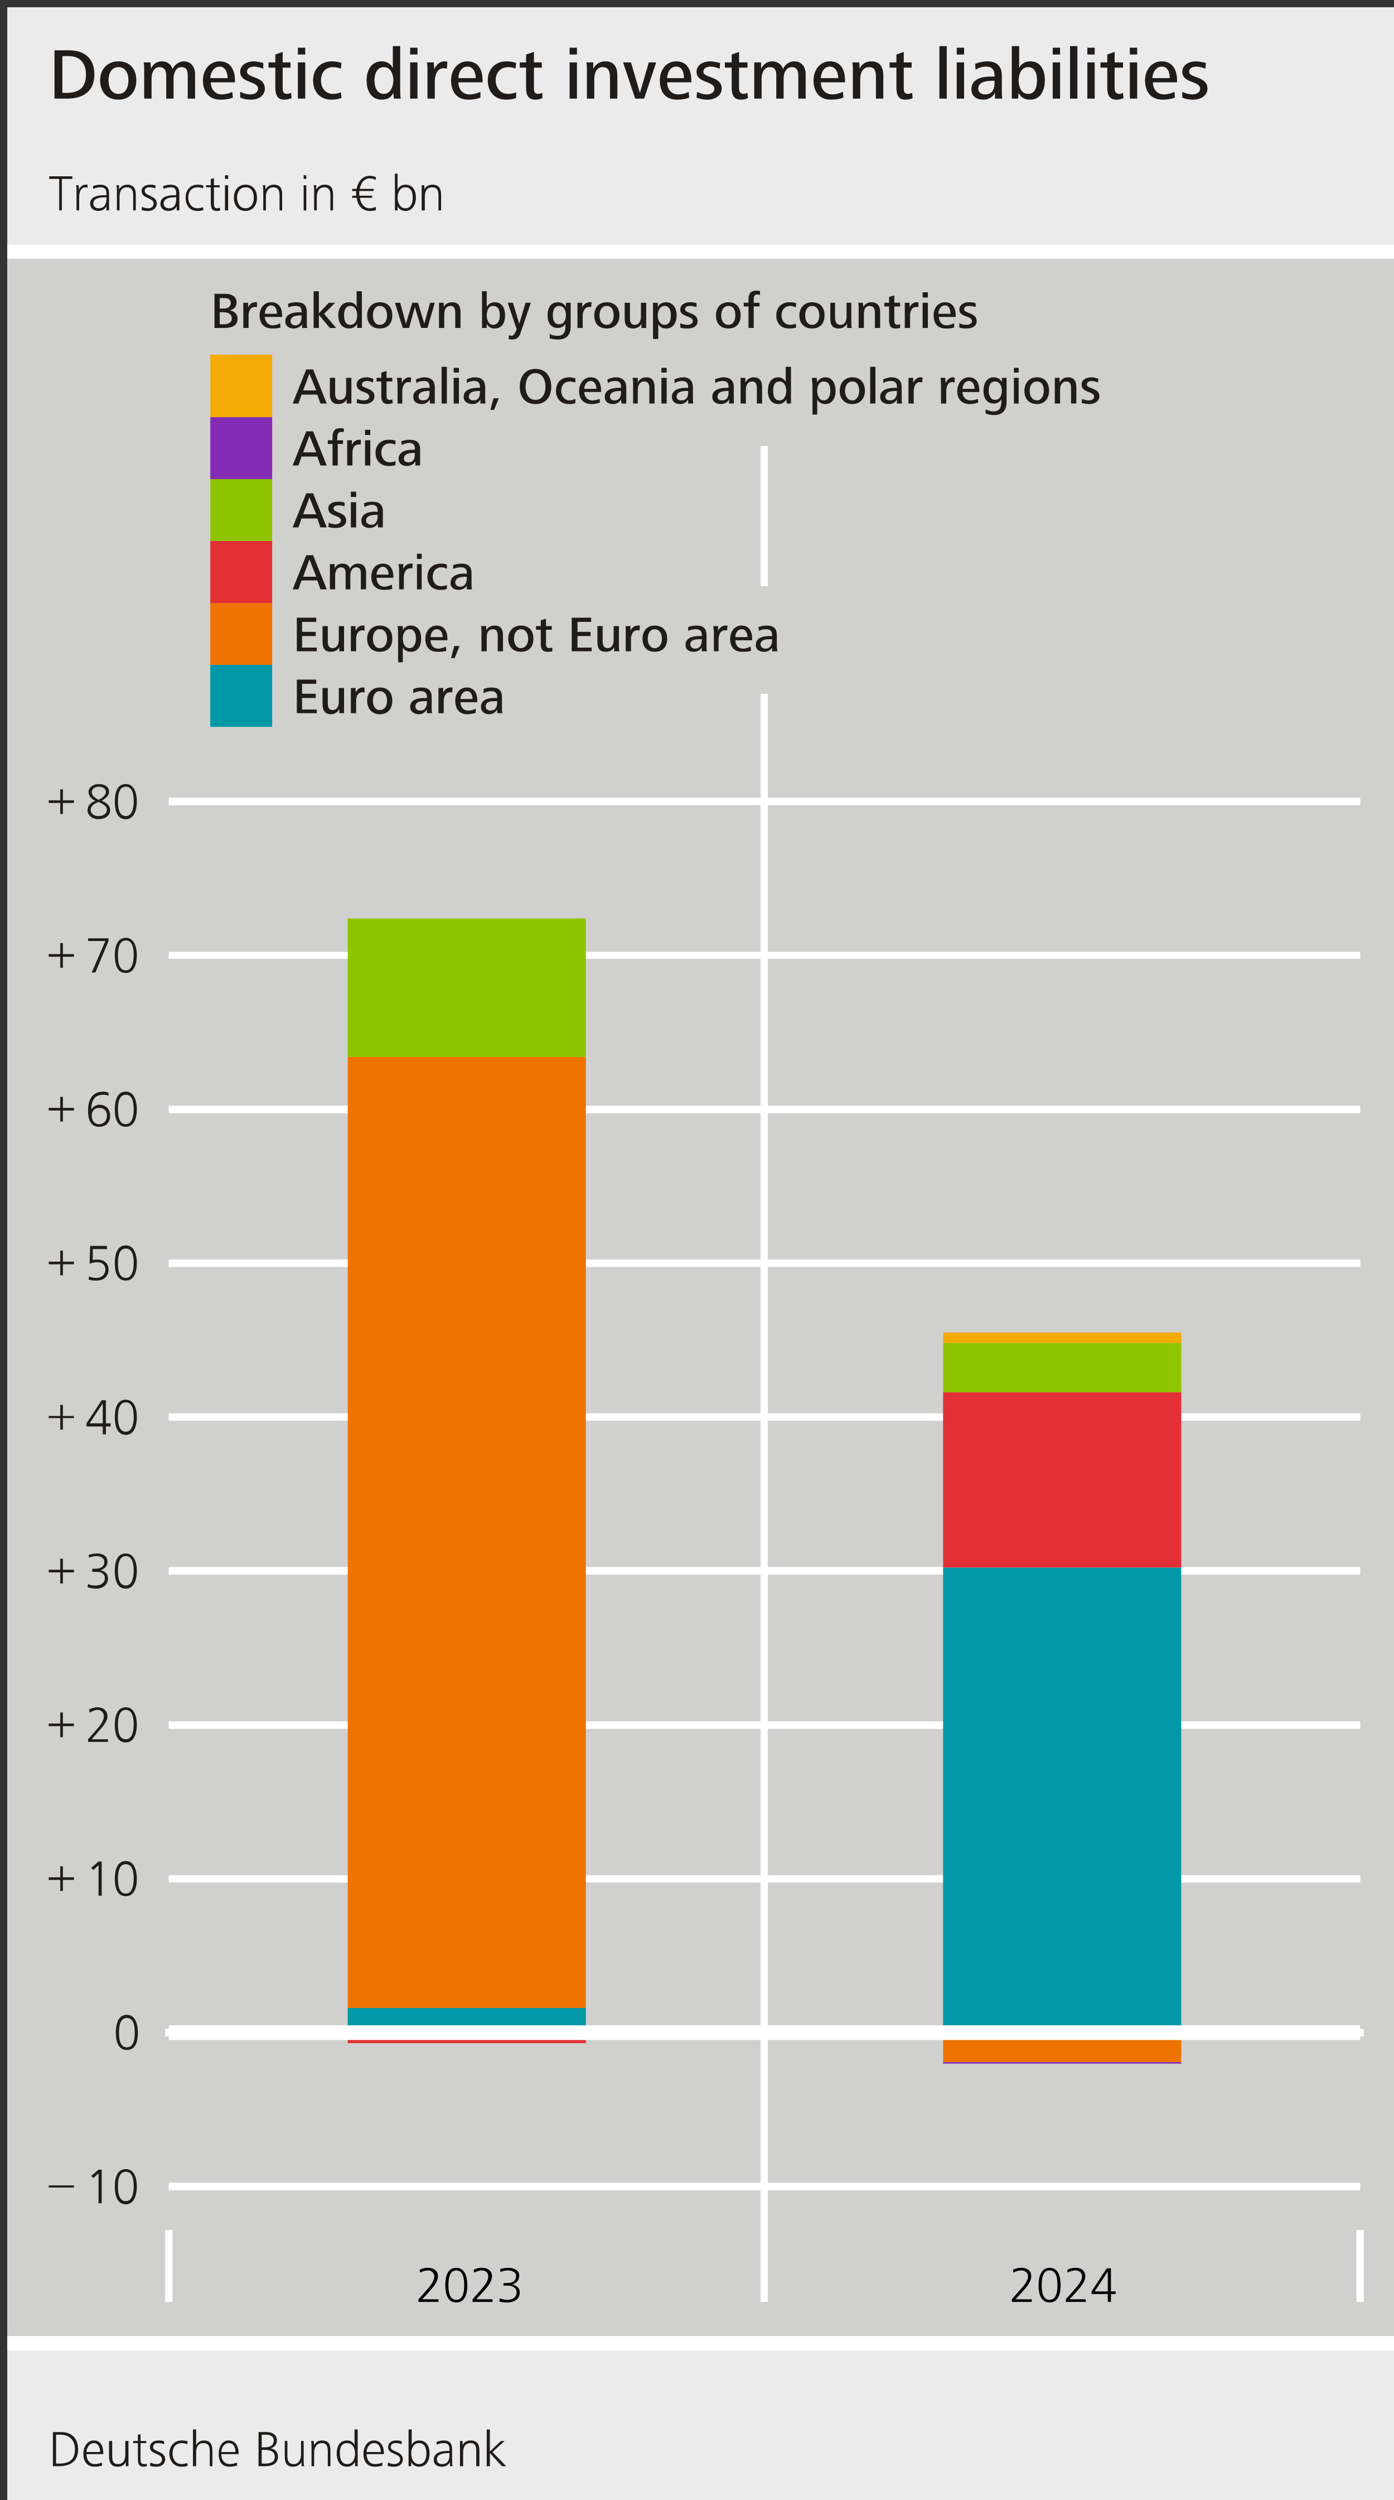 <?xml version="1.0" encoding="UTF-8"?>
<!DOCTYPE svg PUBLIC '-//W3C//DTD SVG 1.0//EN'
          'http://www.w3.org/TR/2001/REC-SVG-20010904/DTD/svg10.dtd'>
<svg xmlns:xlink="http://www.w3.org/1999/xlink" style="fill-opacity:1; color-rendering:auto; color-interpolation:auto; text-rendering:auto; stroke:black; stroke-linecap:square; stroke-miterlimit:10; shape-rendering:auto; stroke-opacity:1; fill:black; stroke-dasharray:none; font-weight:normal; stroke-width:1; font-family:&apos;Dialog&apos;; font-style:normal; stroke-linejoin:miter; font-size:12; stroke-dashoffset:0; image-rendering:auto;" width="797" height="1429" xmlns="http://www.w3.org/2000/svg"
><rect width="100%" height="100%" fill="#333333" stroke="none"/><!--Generated by the Batik Graphics2D SVG Generator--><defs id="genericDefs"
  /><g
  ><g transform="scale(4.165,4.166) translate(1,1) scale(72,72)" style="fill-opacity:0; fill:rgb(255,255,255); text-rendering:geometricPrecision; color-rendering:optimizeQuality; image-rendering:optimizeQuality; stroke:rgb(255,255,255); stroke-opacity:0;"
    ><rect x="0" width="2.658" height="4.764" y="0" style="stroke:none;"
    /></g
    ><g transform="matrix(299.908,0,0,299.972,4.165,4.166)" style="fill:rgb(235,235,235); text-rendering:geometricPrecision; color-rendering:optimizeQuality; stroke:rgb(235,235,235); image-rendering:optimizeQuality;"
    ><path style="stroke:none;" d="M0 0 L2.658 0 L2.658 4.764 L0 4.764 L0 0 Z"
    /></g
    ><g transform="matrix(299.908,0,0,299.972,4.165,4.166)" style="fill:rgb(208,208,207); text-rendering:geometricPrecision; color-rendering:optimizeQuality; image-rendering:optimizeQuality; stroke:rgb(208,208,207); stroke-width:0.007;"
    ><path style="stroke:none;" d="M0 0.466 L2.658 0.466 L2.658 4.451 L0 4.451 L0 0.466 Z"
    /></g
    ><g transform="matrix(299.908,0,0,299.972,4.165,4.166)" style="stroke-linecap:butt; fill:white; text-rendering:geometricPrecision; color-rendering:optimizeQuality; image-rendering:optimizeQuality; stroke:white; stroke-width:0.007;"
    ><path style="stroke:none;" d="M1.436 0.836 L1.436 1.103 L1.45 1.103 L1.45 0.836 ZM1.436 1.308 L1.436 4.235 L1.45 4.235 L1.45 1.308 Z"
    /></g
    ><g transform="matrix(299.908,0,0,299.972,4.165,4.166)" style="stroke-linecap:butt; fill:white; text-rendering:geometricPrecision; color-rendering:optimizeQuality; image-rendering:optimizeQuality; stroke:white; stroke-width:0.007;"
    ><path style="stroke:none;" d="M0.301 4.235 L0.301 4.372 L0.315 4.372 L0.315 4.235 Z"
    /></g
    ><g transform="matrix(299.908,0,0,299.972,4.165,4.166)" style="stroke-linecap:butt; fill:white; text-rendering:geometricPrecision; color-rendering:optimizeQuality; image-rendering:optimizeQuality; stroke:white; stroke-width:0.007;"
    ><path style="stroke:none;" d="M1.436 4.235 L1.436 4.372 L1.45 4.372 L1.45 4.235 Z"
    /></g
    ><g transform="matrix(299.908,0,0,299.972,4.165,4.166)" style="stroke-linecap:butt; fill:white; text-rendering:geometricPrecision; color-rendering:optimizeQuality; image-rendering:optimizeQuality; stroke:white; stroke-width:0.007;"
    ><path style="stroke:none;" d="M2.572 4.235 L2.572 4.372 L2.586 4.372 L2.586 4.235 Z"
    /></g
    ><g transform="matrix(299.908,0,0,299.972,4.165,4.166)" style="text-rendering:geometricPrecision; stroke-width:0.007; color-rendering:optimizeQuality; stroke-linecap:butt; image-rendering:optimizeQuality;"
    ><path style="stroke:none;" d="M0.856 4.312 C0.87 4.312 0.871 4.33 0.871 4.34 C0.871 4.35 0.87 4.368 0.856 4.368 C0.842 4.368 0.841 4.35 0.841 4.34 C0.841 4.33 0.842 4.312 0.856 4.312 ZM0.802 4.307 C0.796 4.307 0.791 4.308 0.786 4.311 L0.787 4.316 C0.792 4.314 0.797 4.312 0.802 4.312 C0.809 4.312 0.814 4.317 0.814 4.323 C0.814 4.333 0.805 4.343 0.799 4.35 L0.784 4.367 L0.784 4.372 L0.822 4.372 L0.822 4.367 L0.791 4.367 L0.803 4.354 C0.81 4.346 0.821 4.335 0.821 4.323 C0.821 4.312 0.812 4.307 0.802 4.307 ZM0.905 4.307 C0.899 4.307 0.894 4.308 0.889 4.311 L0.89 4.316 C0.895 4.314 0.9 4.312 0.905 4.312 C0.912 4.312 0.917 4.317 0.917 4.323 C0.917 4.333 0.908 4.343 0.902 4.35 L0.887 4.367 L0.887 4.372 L0.925 4.372 L0.925 4.367 L0.894 4.367 L0.906 4.354 C0.913 4.346 0.924 4.335 0.924 4.323 C0.924 4.312 0.915 4.307 0.905 4.307 ZM0.856 4.307 C0.838 4.307 0.835 4.326 0.835 4.34 C0.835 4.354 0.838 4.373 0.856 4.373 C0.874 4.373 0.877 4.354 0.877 4.34 C0.877 4.326 0.873 4.307 0.856 4.307 ZM0.955 4.307 C0.95 4.307 0.945 4.308 0.94 4.309 L0.94 4.315 C0.945 4.313 0.95 4.312 0.955 4.312 C0.961 4.312 0.97 4.315 0.97 4.322 C0.97 4.332 0.963 4.336 0.954 4.336 L0.946 4.336 L0.946 4.341 L0.955 4.341 C0.963 4.341 0.971 4.345 0.971 4.354 C0.971 4.363 0.963 4.368 0.954 4.368 C0.949 4.368 0.943 4.367 0.939 4.365 L0.938 4.371 C0.943 4.373 0.948 4.373 0.953 4.373 C0.966 4.373 0.977 4.367 0.977 4.354 C0.977 4.345 0.97 4.34 0.962 4.339 C0.97 4.337 0.976 4.331 0.976 4.322 C0.976 4.311 0.965 4.307 0.955 4.307 Z"
    /></g
    ><g transform="matrix(299.908,0,0,299.972,4.165,4.166)" style="text-rendering:geometricPrecision; stroke-width:0.007; color-rendering:optimizeQuality; stroke-linecap:butt; image-rendering:optimizeQuality;"
    ><path style="stroke:none;" d="M2.098 4.314 L2.098 4.352 L2.073 4.352 L2.098 4.314 ZM1.987 4.312 C2.001 4.312 2.002 4.33 2.002 4.34 C2.002 4.35 2.001 4.368 1.987 4.368 C1.973 4.368 1.972 4.35 1.972 4.34 C1.972 4.33 1.973 4.312 1.987 4.312 ZM1.933 4.307 C1.928 4.307 1.922 4.308 1.917 4.311 L1.918 4.316 C1.923 4.314 1.928 4.312 1.934 4.312 C1.94 4.312 1.946 4.317 1.946 4.323 C1.946 4.333 1.936 4.343 1.93 4.35 L1.915 4.367 L1.915 4.372 L1.953 4.372 L1.953 4.367 L1.922 4.367 L1.934 4.354 C1.941 4.346 1.952 4.335 1.952 4.323 C1.952 4.312 1.944 4.307 1.933 4.307 ZM2.036 4.307 C2.031 4.307 2.025 4.308 2.021 4.311 L2.021 4.316 C2.026 4.314 2.031 4.312 2.037 4.312 C2.043 4.312 2.049 4.317 2.049 4.323 C2.049 4.333 2.039 4.343 2.033 4.35 L2.018 4.367 L2.018 4.372 L2.056 4.372 L2.056 4.367 L2.025 4.367 L2.037 4.354 C2.044 4.346 2.055 4.335 2.055 4.323 C2.055 4.312 2.047 4.307 2.036 4.307 ZM2.096 4.308 L2.067 4.352 L2.067 4.357 L2.098 4.357 L2.098 4.372 L2.104 4.372 L2.104 4.357 L2.113 4.357 L2.113 4.352 L2.104 4.352 L2.104 4.308 ZM1.987 4.307 C1.97 4.307 1.966 4.326 1.966 4.34 C1.966 4.354 1.969 4.373 1.987 4.373 C2.005 4.373 2.008 4.354 2.008 4.34 C2.008 4.326 2.005 4.307 1.987 4.307 Z"
    /></g
    ><g transform="matrix(299.908,0,0,299.972,4.165,4.166)" style="stroke-linecap:butt; fill:white; text-rendering:geometricPrecision; color-rendering:optimizeQuality; image-rendering:optimizeQuality; stroke:white; stroke-width:0.007;"
    ><path style="stroke:none;" d="M0.308 4.149 L0.308 4.156 L2.579 4.156 L2.579 4.149 Z"
      /><path style="stroke:none;" d="M0.308 4.145 L0.308 4.159 L2.579 4.159 L2.579 4.145 Z"
      /><path style="stroke:none;" d="M0.308 3.855 L0.308 3.862 L2.579 3.862 L2.579 3.855 Z"
      /><path style="stroke:none;" d="M0.308 3.852 L0.308 3.866 L2.579 3.866 L2.579 3.852 Z"
      /><path style="stroke:none;" d="M0.308 3.562 L0.308 3.569 L2.579 3.569 L2.579 3.562 Z"
      /><path style="stroke:none;" d="M0.308 3.559 L0.308 3.573 L2.579 3.573 L2.579 3.559 Z"
      /><path style="stroke:none;" d="M0.308 3.269 L0.308 3.276 L2.579 3.276 L2.579 3.269 Z"
      /><path style="stroke:none;" d="M0.308 3.266 L0.308 3.28 L2.579 3.28 L2.579 3.266 Z"
      /><path style="stroke:none;" d="M0.308 2.976 L0.308 2.983 L2.579 2.983 L2.579 2.976 Z"
      /><path style="stroke:none;" d="M0.308 2.972 L0.308 2.986 L2.579 2.986 L2.579 2.972 Z"
      /><path style="stroke:none;" d="M0.308 2.683 L0.308 2.69 L2.579 2.69 L2.579 2.683 Z"
      /><path style="stroke:none;" d="M0.308 2.679 L0.308 2.693 L2.579 2.693 L2.579 2.679 Z"
      /><path style="stroke:none;" d="M0.308 2.389 L0.308 2.397 L2.579 2.397 L2.579 2.389 Z"
      /><path style="stroke:none;" d="M0.308 2.386 L0.308 2.4 L2.579 2.4 L2.579 2.386 Z"
      /><path style="stroke:none;" d="M0.308 2.096 L0.308 2.103 L2.579 2.103 L2.579 2.096 Z"
      /><path style="stroke:none;" d="M0.308 2.093 L0.308 2.107 L2.579 2.107 L2.579 2.093 Z"
      /><path style="stroke:none;" d="M0.308 1.803 L0.308 1.81 L2.579 1.81 L2.579 1.803 Z"
      /><path style="stroke:none;" d="M0.308 1.8 L0.308 1.813 L2.579 1.813 L2.579 1.8 Z"
      /><path style="stroke:none;" d="M0.308 1.51 L0.308 1.517 L2.579 1.517 L2.579 1.51 Z"
      /><path style="stroke:none;" d="M0.308 1.506 L0.308 1.52 L2.579 1.52 L2.579 1.506 Z"
      /><path style="stroke:none;" d="M0.308 4.149 L0.308 4.156 L2.579 4.156 L2.579 4.149 Z"
      /><path style="stroke:none;" d="M0.308 4.145 L0.308 4.159 L2.579 4.159 L2.579 4.145 Z"
    /></g
    ><g transform="matrix(299.908,0,0,299.972,4.165,4.166)" style="stroke-linecap:butt; fill:white; text-rendering:geometricPrecision; color-rendering:optimizeQuality; image-rendering:optimizeQuality; stroke:white; stroke-width:0.007;"
    ><path style="stroke:none;" d="M0.308 3.855 L0.308 3.862 L2.579 3.862 L2.579 3.855 Z"
      /><path style="stroke:none;" d="M0.308 3.852 L0.308 3.866 L2.579 3.866 L2.579 3.852 Z"
    /></g
    ><g transform="matrix(299.908,0,0,299.972,4.165,4.166)" style="stroke-linecap:butt; fill:white; text-rendering:geometricPrecision; color-rendering:optimizeQuality; image-rendering:optimizeQuality; stroke:white; stroke-width:0.007;"
    ><path style="stroke:none;" d="M0.308 3.562 L0.308 3.569 L2.579 3.569 L2.579 3.562 Z"
      /><path style="stroke:none;" d="M0.308 3.559 L0.308 3.573 L2.579 3.573 L2.579 3.559 Z"
    /></g
    ><g transform="matrix(299.908,0,0,299.972,4.165,4.166)" style="stroke-linecap:butt; fill:white; text-rendering:geometricPrecision; color-rendering:optimizeQuality; image-rendering:optimizeQuality; stroke:white; stroke-width:0.007;"
    ><path style="stroke:none;" d="M0.308 3.269 L0.308 3.276 L2.579 3.276 L2.579 3.269 Z"
      /><path style="stroke:none;" d="M0.308 3.266 L0.308 3.28 L2.579 3.28 L2.579 3.266 Z"
    /></g
    ><g transform="matrix(299.908,0,0,299.972,4.165,4.166)" style="stroke-linecap:butt; fill:white; text-rendering:geometricPrecision; color-rendering:optimizeQuality; image-rendering:optimizeQuality; stroke:white; stroke-width:0.007;"
    ><path style="stroke:none;" d="M0.308 2.976 L0.308 2.983 L2.579 2.983 L2.579 2.976 Z"
      /><path style="stroke:none;" d="M0.308 2.972 L0.308 2.986 L2.579 2.986 L2.579 2.972 Z"
    /></g
    ><g transform="matrix(299.908,0,0,299.972,4.165,4.166)" style="stroke-linecap:butt; fill:white; text-rendering:geometricPrecision; color-rendering:optimizeQuality; image-rendering:optimizeQuality; stroke:white; stroke-width:0.007;"
    ><path style="stroke:none;" d="M0.308 2.683 L0.308 2.69 L2.579 2.69 L2.579 2.683 Z"
      /><path style="stroke:none;" d="M0.308 2.679 L0.308 2.693 L2.579 2.693 L2.579 2.679 Z"
    /></g
    ><g transform="matrix(299.908,0,0,299.972,4.165,4.166)" style="stroke-linecap:butt; fill:white; text-rendering:geometricPrecision; color-rendering:optimizeQuality; image-rendering:optimizeQuality; stroke:white; stroke-width:0.007;"
    ><path style="stroke:none;" d="M0.308 2.389 L0.308 2.397 L2.579 2.397 L2.579 2.389 Z"
      /><path style="stroke:none;" d="M0.308 2.386 L0.308 2.4 L2.579 2.4 L2.579 2.386 Z"
    /></g
    ><g transform="matrix(299.908,0,0,299.972,4.165,4.166)" style="stroke-linecap:butt; fill:white; text-rendering:geometricPrecision; color-rendering:optimizeQuality; image-rendering:optimizeQuality; stroke:white; stroke-width:0.007;"
    ><path style="stroke:none;" d="M0.308 2.096 L0.308 2.103 L2.579 2.103 L2.579 2.096 Z"
      /><path style="stroke:none;" d="M0.308 2.093 L0.308 2.107 L2.579 2.107 L2.579 2.093 Z"
    /></g
    ><g transform="matrix(299.908,0,0,299.972,4.165,4.166)" style="stroke-linecap:butt; fill:white; text-rendering:geometricPrecision; color-rendering:optimizeQuality; image-rendering:optimizeQuality; stroke:white; stroke-width:0.007;"
    ><path style="stroke:none;" d="M0.308 1.803 L0.308 1.81 L2.579 1.81 L2.579 1.803 Z"
      /><path style="stroke:none;" d="M0.308 1.8 L0.308 1.813 L2.579 1.813 L2.579 1.8 Z"
    /></g
    ><g transform="matrix(299.908,0,0,299.972,4.165,4.166)" style="stroke-linecap:butt; fill:white; text-rendering:geometricPrecision; color-rendering:optimizeQuality; image-rendering:optimizeQuality; stroke:white; stroke-width:0.007;"
    ><path style="stroke:none;" d="M0.308 1.51 L0.308 1.517 L2.579 1.517 L2.579 1.51 Z"
      /><path style="stroke:none;" d="M0.308 1.506 L0.308 1.52 L2.579 1.52 L2.579 1.506 Z"
    /></g
    ><g transform="matrix(299.908,0,0,299.972,4.165,4.166)" style="stroke-linecap:butt; fill:rgb(32,28,26); text-rendering:geometricPrecision; color-rendering:optimizeQuality; image-rendering:optimizeQuality; stroke:rgb(32,28,26); stroke-width:0.007;"
    ><path style="stroke:none;" d="M0.226 4.124 C0.24 4.124 0.241 4.142 0.241 4.152 C0.241 4.162 0.239 4.18 0.226 4.18 C0.212 4.18 0.211 4.162 0.211 4.152 C0.211 4.142 0.212 4.124 0.226 4.124 ZM0.174 4.12 L0.16 4.132 L0.164 4.136 L0.174 4.127 L0.174 4.184 L0.18 4.184 L0.18 4.12 ZM0.226 4.119 C0.208 4.119 0.205 4.138 0.205 4.152 C0.205 4.166 0.208 4.186 0.226 4.186 C0.243 4.186 0.247 4.166 0.247 4.152 C0.247 4.138 0.243 4.119 0.226 4.119 Z"
    /></g
    ><g transform="matrix(299.908,0,0,299.972,4.165,4.166)" style="stroke-linecap:butt; fill:rgb(32,28,26); text-rendering:geometricPrecision; color-rendering:optimizeQuality; image-rendering:optimizeQuality; stroke:rgb(32,28,26); stroke-width:0.007;"
    ><path style="stroke:none;" d="M0.228 3.831 C0.242 3.831 0.243 3.849 0.243 3.859 C0.243 3.869 0.242 3.887 0.228 3.887 C0.214 3.887 0.213 3.869 0.213 3.859 C0.213 3.849 0.214 3.831 0.228 3.831 ZM0.228 3.825 C0.21 3.825 0.207 3.845 0.207 3.859 C0.207 3.873 0.21 3.892 0.228 3.892 C0.246 3.892 0.249 3.873 0.249 3.859 C0.249 3.845 0.245 3.825 0.228 3.825 Z"
    /></g
    ><g transform="matrix(299.908,0,0,299.972,4.165,4.166)" style="stroke-linecap:butt; fill:rgb(32,28,26); text-rendering:geometricPrecision; color-rendering:optimizeQuality; image-rendering:optimizeQuality; stroke:rgb(32,28,26); stroke-width:0.007;"
    ><path style="stroke:none;" d="M0.226 3.538 C0.24 3.538 0.241 3.556 0.241 3.566 C0.241 3.576 0.239 3.594 0.226 3.594 C0.212 3.594 0.211 3.576 0.211 3.566 C0.211 3.556 0.212 3.538 0.226 3.538 ZM0.174 3.533 L0.16 3.545 L0.164 3.549 L0.174 3.54 L0.174 3.598 L0.18 3.598 L0.18 3.533 ZM0.226 3.532 C0.208 3.532 0.205 3.552 0.205 3.566 C0.205 3.58 0.208 3.599 0.226 3.599 C0.243 3.599 0.247 3.58 0.247 3.566 C0.247 3.552 0.243 3.532 0.226 3.532 Z"
    /></g
    ><g transform="matrix(299.908,0,0,299.972,4.165,4.166)" style="stroke-linecap:butt; fill:rgb(32,28,26); text-rendering:geometricPrecision; color-rendering:optimizeQuality; image-rendering:optimizeQuality; stroke:rgb(32,28,26); stroke-width:0.007;"
    ><path style="stroke:none;" d="M0.226 3.244 C0.24 3.244 0.241 3.263 0.241 3.272 C0.241 3.282 0.239 3.3 0.226 3.3 C0.212 3.3 0.211 3.283 0.211 3.272 C0.211 3.263 0.212 3.244 0.226 3.244 ZM0.172 3.239 C0.166 3.239 0.161 3.241 0.156 3.243 L0.157 3.249 C0.162 3.247 0.167 3.244 0.172 3.244 C0.179 3.244 0.184 3.249 0.184 3.256 C0.184 3.266 0.175 3.276 0.169 3.283 L0.154 3.3 L0.154 3.305 L0.192 3.305 L0.192 3.3 L0.161 3.3 L0.173 3.286 C0.18 3.278 0.191 3.267 0.191 3.256 C0.191 3.245 0.182 3.239 0.172 3.239 ZM0.226 3.239 C0.208 3.239 0.205 3.259 0.205 3.272 C0.205 3.287 0.208 3.306 0.226 3.306 C0.243 3.306 0.247 3.286 0.247 3.272 C0.247 3.259 0.243 3.239 0.226 3.239 Z"
    /></g
    ><g transform="matrix(299.908,0,0,299.972,4.165,4.166)" style="stroke-linecap:butt; fill:rgb(32,28,26); text-rendering:geometricPrecision; color-rendering:optimizeQuality; image-rendering:optimizeQuality; stroke:rgb(32,28,26); stroke-width:0.007;"
    ><path style="stroke:none;" d="M0.226 2.951 C0.24 2.951 0.241 2.969 0.241 2.979 C0.241 2.989 0.239 3.007 0.226 3.007 C0.212 3.007 0.211 2.989 0.211 2.979 C0.211 2.97 0.212 2.951 0.226 2.951 ZM0.171 2.946 C0.166 2.946 0.16 2.947 0.155 2.949 L0.156 2.954 C0.16 2.952 0.165 2.951 0.17 2.951 C0.177 2.951 0.185 2.954 0.185 2.962 C0.185 2.971 0.178 2.975 0.169 2.975 L0.162 2.975 L0.162 2.981 L0.171 2.981 C0.178 2.981 0.186 2.984 0.186 2.993 C0.186 3.002 0.178 3.007 0.17 3.007 C0.164 3.007 0.159 3.007 0.154 3.004 L0.153 3.01 C0.158 3.012 0.163 3.013 0.169 3.013 C0.182 3.013 0.192 3.006 0.192 2.993 C0.192 2.985 0.186 2.979 0.177 2.978 C0.185 2.976 0.191 2.97 0.191 2.962 C0.191 2.95 0.181 2.946 0.171 2.946 ZM0.226 2.946 C0.208 2.946 0.205 2.965 0.205 2.979 C0.205 2.994 0.208 3.013 0.226 3.013 C0.243 3.013 0.247 2.993 0.247 2.979 C0.247 2.966 0.243 2.946 0.226 2.946 Z"
    /></g
    ><g transform="matrix(299.908,0,0,299.972,4.165,4.166)" style="stroke-linecap:butt; fill:rgb(32,28,26); text-rendering:geometricPrecision; color-rendering:optimizeQuality; image-rendering:optimizeQuality; stroke:rgb(32,28,26); stroke-width:0.007;"
    ><path style="stroke:none;" d="M0.182 2.66 L0.182 2.698 L0.157 2.698 L0.182 2.66 ZM0.226 2.658 C0.24 2.658 0.241 2.676 0.241 2.686 C0.241 2.696 0.239 2.714 0.226 2.714 C0.212 2.714 0.211 2.696 0.211 2.686 C0.211 2.676 0.212 2.658 0.226 2.658 ZM0.18 2.654 L0.151 2.698 L0.151 2.704 L0.182 2.704 L0.182 2.719 L0.188 2.719 L0.188 2.704 L0.197 2.704 L0.197 2.698 L0.188 2.698 L0.188 2.654 ZM0.226 2.653 C0.208 2.653 0.205 2.672 0.205 2.686 C0.205 2.7 0.208 2.72 0.226 2.72 C0.243 2.72 0.247 2.7 0.247 2.686 C0.247 2.672 0.243 2.653 0.226 2.653 Z"
    /></g
    ><g transform="matrix(299.908,0,0,299.972,4.165,4.166)" style="stroke-linecap:butt; fill:rgb(32,28,26); text-rendering:geometricPrecision; color-rendering:optimizeQuality; image-rendering:optimizeQuality; stroke:rgb(32,28,26); stroke-width:0.007;"
    ><path style="stroke:none;" d="M0.226 2.365 C0.24 2.365 0.241 2.383 0.241 2.393 C0.241 2.403 0.239 2.421 0.226 2.421 C0.212 2.421 0.211 2.403 0.211 2.393 C0.211 2.383 0.212 2.365 0.226 2.365 ZM0.158 2.36 L0.157 2.394 C0.162 2.392 0.167 2.391 0.171 2.391 C0.18 2.391 0.187 2.395 0.187 2.405 C0.187 2.415 0.179 2.421 0.17 2.421 C0.165 2.421 0.16 2.42 0.156 2.418 L0.155 2.424 C0.16 2.426 0.165 2.426 0.17 2.426 C0.183 2.426 0.193 2.419 0.193 2.405 C0.193 2.393 0.184 2.386 0.172 2.386 C0.169 2.386 0.166 2.386 0.163 2.387 L0.163 2.366 L0.19 2.366 L0.19 2.36 ZM0.226 2.359 C0.208 2.359 0.205 2.379 0.205 2.393 C0.205 2.407 0.208 2.426 0.226 2.426 C0.243 2.426 0.247 2.407 0.247 2.393 C0.247 2.379 0.243 2.359 0.226 2.359 Z"
    /></g
    ><g transform="matrix(299.908,0,0,299.972,4.165,4.166)" style="stroke-linecap:butt; fill:rgb(32,28,26); text-rendering:geometricPrecision; color-rendering:optimizeQuality; image-rendering:optimizeQuality; stroke:rgb(32,28,26); stroke-width:0.007;"
    ><path style="stroke:none;" d="M0.175 2.097 C0.185 2.097 0.19 2.103 0.19 2.112 C0.19 2.121 0.184 2.128 0.175 2.128 C0.165 2.128 0.161 2.12 0.161 2.112 C0.161 2.103 0.166 2.097 0.175 2.097 ZM0.226 2.072 C0.24 2.072 0.241 2.09 0.241 2.1 C0.241 2.11 0.239 2.128 0.226 2.128 C0.212 2.128 0.211 2.11 0.211 2.1 C0.211 2.09 0.212 2.072 0.226 2.072 ZM0.183 2.066 C0.161 2.066 0.154 2.083 0.154 2.102 C0.154 2.116 0.157 2.133 0.175 2.133 C0.188 2.133 0.196 2.125 0.196 2.112 C0.196 2.099 0.188 2.091 0.175 2.091 C0.17 2.091 0.163 2.095 0.16 2.1 C0.16 2.086 0.165 2.072 0.182 2.072 C0.186 2.072 0.189 2.072 0.193 2.074 L0.193 2.068 C0.19 2.067 0.186 2.066 0.183 2.066 ZM0.226 2.066 C0.208 2.066 0.205 2.086 0.205 2.1 C0.205 2.114 0.208 2.133 0.226 2.133 C0.243 2.133 0.247 2.114 0.247 2.1 C0.247 2.086 0.243 2.066 0.226 2.066 Z"
    /></g
    ><g transform="matrix(299.908,0,0,299.972,4.165,4.166)" style="stroke-linecap:butt; fill:rgb(32,28,26); text-rendering:geometricPrecision; color-rendering:optimizeQuality; image-rendering:optimizeQuality; stroke:rgb(32,28,26); stroke-width:0.007;"
    ><path style="stroke:none;" d="M0.226 1.778 C0.24 1.778 0.241 1.796 0.241 1.806 C0.241 1.816 0.239 1.835 0.226 1.835 C0.212 1.835 0.211 1.817 0.211 1.806 C0.211 1.797 0.212 1.778 0.226 1.778 ZM0.154 1.774 L0.154 1.779 L0.187 1.779 L0.161 1.839 L0.168 1.839 L0.193 1.779 L0.193 1.774 ZM0.226 1.773 C0.208 1.773 0.205 1.793 0.205 1.806 C0.205 1.821 0.208 1.84 0.226 1.84 C0.243 1.84 0.247 1.82 0.247 1.806 C0.247 1.793 0.243 1.773 0.226 1.773 Z"
    /></g
    ><g transform="matrix(299.908,0,0,299.972,4.165,4.166)" style="stroke-linecap:butt; fill:rgb(32,28,26); text-rendering:geometricPrecision; color-rendering:optimizeQuality; image-rendering:optimizeQuality; stroke:rgb(32,28,26); stroke-width:0.007;"
    ><path style="stroke:none;" d="M0.174 1.485 C0.181 1.485 0.188 1.488 0.188 1.495 C0.188 1.502 0.18 1.507 0.174 1.51 C0.169 1.507 0.161 1.503 0.161 1.495 C0.161 1.489 0.168 1.485 0.174 1.485 ZM0.174 1.514 C0.18 1.517 0.19 1.521 0.19 1.529 C0.19 1.537 0.182 1.541 0.174 1.541 C0.166 1.541 0.159 1.537 0.159 1.529 C0.159 1.521 0.167 1.517 0.174 1.514 ZM0.226 1.485 C0.24 1.485 0.241 1.503 0.241 1.513 C0.241 1.523 0.239 1.541 0.226 1.541 C0.212 1.541 0.211 1.523 0.211 1.513 C0.211 1.503 0.212 1.485 0.226 1.485 ZM0.174 1.48 C0.166 1.48 0.155 1.485 0.155 1.495 C0.155 1.503 0.161 1.509 0.168 1.512 C0.16 1.515 0.153 1.52 0.153 1.53 C0.153 1.541 0.164 1.547 0.174 1.547 C0.185 1.547 0.196 1.541 0.196 1.53 C0.196 1.52 0.188 1.515 0.18 1.512 C0.186 1.508 0.194 1.503 0.194 1.495 C0.194 1.484 0.184 1.48 0.174 1.48 ZM0.226 1.48 C0.208 1.48 0.205 1.499 0.205 1.513 C0.205 1.528 0.208 1.547 0.226 1.547 C0.243 1.547 0.247 1.527 0.247 1.513 C0.247 1.5 0.243 1.48 0.226 1.48 Z"
    /></g
    ><g transform="matrix(299.908,0,0,299.972,4.165,4.166)" style="stroke-linecap:butt; fill:rgb(32,28,26); text-rendering:geometricPrecision; color-rendering:optimizeQuality; image-rendering:optimizeQuality; stroke:rgb(32,28,26); stroke-width:0.007;"
    ><path style="stroke:none;" d="M0.079 4.15 L0.079 4.154 L0.127 4.154 L0.127 4.15 Z"
    /></g
    ><g transform="matrix(299.908,0,0,299.972,4.165,4.166)" style="stroke-linecap:butt; fill:rgb(32,28,26); text-rendering:geometricPrecision; color-rendering:optimizeQuality; image-rendering:optimizeQuality; stroke:rgb(32,28,26); stroke-width:0.007;"
    ><path style="stroke:none;" d="M0.101 3.542 L0.101 3.563 L0.079 3.563 L0.079 3.568 L0.101 3.568 L0.101 3.589 L0.106 3.589 L0.106 3.568 L0.127 3.568 L0.127 3.563 L0.106 3.563 L0.106 3.542 Z"
    /></g
    ><g transform="matrix(299.908,0,0,299.972,4.165,4.166)" style="stroke-linecap:butt; fill:rgb(32,28,26); text-rendering:geometricPrecision; color-rendering:optimizeQuality; image-rendering:optimizeQuality; stroke:rgb(32,28,26); stroke-width:0.007;"
    ><path style="stroke:none;" d="M0.101 3.249 L0.101 3.27 L0.079 3.27 L0.079 3.275 L0.101 3.275 L0.101 3.296 L0.106 3.296 L0.106 3.275 L0.127 3.275 L0.127 3.27 L0.106 3.27 L0.106 3.249 Z"
    /></g
    ><g transform="matrix(299.908,0,0,299.972,4.165,4.166)" style="stroke-linecap:butt; fill:rgb(32,28,26); text-rendering:geometricPrecision; color-rendering:optimizeQuality; image-rendering:optimizeQuality; stroke:rgb(32,28,26); stroke-width:0.007;"
    ><path style="stroke:none;" d="M0.101 2.956 L0.101 2.977 L0.079 2.977 L0.079 2.982 L0.101 2.982 L0.101 3.003 L0.106 3.003 L0.106 2.982 L0.127 2.982 L0.127 2.977 L0.106 2.977 L0.106 2.956 Z"
    /></g
    ><g transform="matrix(299.908,0,0,299.972,4.165,4.166)" style="stroke-linecap:butt; fill:rgb(32,28,26); text-rendering:geometricPrecision; color-rendering:optimizeQuality; image-rendering:optimizeQuality; stroke:rgb(32,28,26); stroke-width:0.007;"
    ><path style="stroke:none;" d="M0.101 2.663 L0.101 2.684 L0.079 2.684 L0.079 2.688 L0.101 2.688 L0.101 2.71 L0.106 2.71 L0.106 2.688 L0.127 2.688 L0.127 2.684 L0.106 2.684 L0.106 2.663 Z"
    /></g
    ><g transform="matrix(299.908,0,0,299.972,4.165,4.166)" style="stroke-linecap:butt; fill:rgb(32,28,26); text-rendering:geometricPrecision; color-rendering:optimizeQuality; image-rendering:optimizeQuality; stroke:rgb(32,28,26); stroke-width:0.007;"
    ><path style="stroke:none;" d="M0.101 2.369 L0.101 2.39 L0.079 2.39 L0.079 2.395 L0.101 2.395 L0.101 2.416 L0.106 2.416 L0.106 2.395 L0.127 2.395 L0.127 2.39 L0.106 2.39 L0.106 2.369 Z"
    /></g
    ><g transform="matrix(299.908,0,0,299.972,4.165,4.166)" style="stroke-linecap:butt; fill:rgb(32,28,26); text-rendering:geometricPrecision; color-rendering:optimizeQuality; image-rendering:optimizeQuality; stroke:rgb(32,28,26); stroke-width:0.007;"
    ><path style="stroke:none;" d="M0.101 2.076 L0.101 2.097 L0.079 2.097 L0.079 2.102 L0.101 2.102 L0.101 2.123 L0.106 2.123 L0.106 2.102 L0.127 2.102 L0.127 2.097 L0.106 2.097 L0.106 2.076 Z"
    /></g
    ><g transform="matrix(299.908,0,0,299.972,4.165,4.166)" style="stroke-linecap:butt; fill:rgb(32,28,26); text-rendering:geometricPrecision; color-rendering:optimizeQuality; image-rendering:optimizeQuality; stroke:rgb(32,28,26); stroke-width:0.007;"
    ><path style="stroke:none;" d="M0.101 1.783 L0.101 1.804 L0.079 1.804 L0.079 1.809 L0.101 1.809 L0.101 1.83 L0.106 1.83 L0.106 1.809 L0.127 1.809 L0.127 1.804 L0.106 1.804 L0.106 1.783 Z"
    /></g
    ><g transform="matrix(299.908,0,0,299.972,4.165,4.166)" style="stroke-linecap:butt; fill:rgb(32,28,26); text-rendering:geometricPrecision; color-rendering:optimizeQuality; image-rendering:optimizeQuality; stroke:rgb(32,28,26); stroke-width:0.007;"
    ><path style="stroke:none;" d="M0.101 1.49 L0.101 1.511 L0.079 1.511 L0.079 1.516 L0.101 1.516 L0.101 1.537 L0.106 1.537 L0.106 1.516 L0.127 1.516 L0.127 1.511 L0.106 1.511 L0.106 1.49 Z"
    /></g
    ><g transform="matrix(299.908,0,0,299.972,4.165,4.166)" style="fill:rgb(32,28,26); text-rendering:geometricPrecision; color-rendering:optimizeQuality; image-rendering:optimizeQuality; stroke:rgb(32,28,26); stroke-width:0;"
    ><path style="stroke:none;" d="M0.124 0.327 L0.124 0.322 L0.08 0.322 L0.08 0.327 L0.099 0.327 L0.099 0.387 L0.104 0.387 L0.104 0.327 ZM0.153 0.338 C0.152 0.338 0.15 0.338 0.149 0.338 C0.143 0.338 0.138 0.343 0.137 0.348 L0.136 0.339 L0.131 0.339 C0.132 0.342 0.132 0.346 0.132 0.35 L0.132 0.387 L0.137 0.387 L0.137 0.362 C0.137 0.355 0.139 0.343 0.149 0.343 C0.15 0.343 0.152 0.343 0.153 0.344 ZM0.194 0.387 C0.194 0.384 0.194 0.38 0.194 0.377 L0.194 0.355 C0.194 0.344 0.189 0.338 0.177 0.338 C0.173 0.338 0.167 0.339 0.163 0.341 L0.164 0.346 C0.168 0.344 0.173 0.343 0.178 0.343 C0.186 0.343 0.189 0.347 0.189 0.355 L0.189 0.358 L0.185 0.358 C0.17 0.358 0.158 0.362 0.158 0.374 C0.158 0.384 0.166 0.388 0.174 0.388 C0.18 0.388 0.186 0.385 0.189 0.379 L0.189 0.387 ZM0.189 0.365 C0.189 0.375 0.185 0.383 0.174 0.383 C0.169 0.383 0.164 0.38 0.164 0.374 C0.164 0.363 0.178 0.362 0.187 0.362 L0.189 0.362 ZM0.245 0.387 L0.245 0.357 C0.245 0.346 0.241 0.338 0.229 0.338 C0.222 0.338 0.217 0.341 0.213 0.347 L0.213 0.339 L0.208 0.339 C0.209 0.342 0.209 0.346 0.209 0.35 L0.209 0.387 L0.214 0.387 L0.214 0.361 C0.214 0.352 0.217 0.343 0.228 0.343 C0.238 0.343 0.24 0.35 0.24 0.358 L0.24 0.387 ZM0.285 0.374 C0.285 0.358 0.262 0.36 0.262 0.35 C0.262 0.344 0.267 0.343 0.272 0.343 C0.275 0.343 0.28 0.344 0.282 0.345 L0.283 0.34 C0.28 0.338 0.276 0.338 0.272 0.338 C0.264 0.338 0.256 0.342 0.256 0.35 C0.256 0.365 0.279 0.362 0.279 0.374 C0.279 0.38 0.274 0.383 0.269 0.383 C0.265 0.383 0.26 0.382 0.257 0.38 L0.256 0.386 C0.26 0.388 0.265 0.388 0.269 0.388 C0.277 0.388 0.285 0.383 0.285 0.374 ZM0.328 0.387 C0.328 0.384 0.328 0.38 0.328 0.377 L0.328 0.355 C0.328 0.344 0.323 0.338 0.311 0.338 C0.307 0.338 0.301 0.339 0.297 0.341 L0.298 0.346 C0.302 0.344 0.307 0.343 0.312 0.343 C0.32 0.343 0.322 0.347 0.322 0.355 L0.322 0.358 L0.319 0.358 C0.304 0.358 0.292 0.362 0.292 0.374 C0.292 0.384 0.299 0.388 0.308 0.388 C0.314 0.388 0.32 0.385 0.323 0.379 L0.323 0.387 ZM0.322 0.365 C0.322 0.375 0.319 0.383 0.308 0.383 C0.303 0.383 0.298 0.38 0.298 0.374 C0.298 0.363 0.312 0.362 0.321 0.362 L0.322 0.362 ZM0.374 0.386 L0.373 0.381 C0.37 0.382 0.366 0.383 0.363 0.383 C0.351 0.383 0.345 0.373 0.345 0.363 C0.345 0.351 0.351 0.343 0.363 0.343 C0.367 0.343 0.37 0.344 0.373 0.345 L0.374 0.34 C0.37 0.338 0.366 0.338 0.363 0.338 C0.348 0.338 0.34 0.349 0.34 0.363 C0.34 0.376 0.347 0.388 0.362 0.388 C0.366 0.388 0.37 0.388 0.374 0.386 ZM0.406 0.387 L0.405 0.382 C0.404 0.382 0.402 0.383 0.4 0.383 C0.395 0.383 0.394 0.379 0.394 0.375 L0.394 0.343 L0.405 0.343 L0.405 0.339 L0.394 0.339 L0.394 0.326 L0.388 0.327 L0.388 0.339 L0.379 0.339 L0.379 0.343 L0.388 0.343 L0.388 0.372 C0.388 0.381 0.389 0.388 0.399 0.388 C0.401 0.388 0.404 0.388 0.406 0.387 ZM0.421 0.327 L0.421 0.32 L0.415 0.32 L0.415 0.327 ZM0.421 0.387 L0.421 0.339 L0.415 0.339 L0.415 0.387 ZM0.476 0.363 C0.476 0.349 0.469 0.338 0.454 0.338 C0.44 0.338 0.432 0.349 0.432 0.363 C0.432 0.376 0.439 0.388 0.454 0.388 C0.469 0.388 0.476 0.376 0.476 0.363 ZM0.47 0.363 C0.47 0.372 0.466 0.383 0.454 0.383 C0.443 0.383 0.438 0.372 0.438 0.363 C0.438 0.353 0.443 0.343 0.454 0.343 C0.466 0.343 0.47 0.352 0.47 0.363 ZM0.524 0.387 L0.524 0.357 C0.524 0.346 0.521 0.338 0.508 0.338 C0.501 0.338 0.496 0.341 0.492 0.347 L0.492 0.339 L0.487 0.339 C0.488 0.342 0.488 0.346 0.488 0.35 L0.488 0.387 L0.493 0.387 L0.493 0.361 C0.493 0.352 0.497 0.343 0.507 0.343 C0.517 0.343 0.519 0.35 0.519 0.358 L0.519 0.387 Z"
      /><path style="stroke:none;" d="M0.57 0.327 L0.57 0.32 L0.565 0.32 L0.565 0.327 ZM0.57 0.387 L0.57 0.339 L0.565 0.339 L0.565 0.387 ZM0.621 0.387 L0.621 0.357 C0.621 0.346 0.618 0.338 0.605 0.338 C0.598 0.338 0.593 0.341 0.589 0.347 L0.589 0.339 L0.584 0.339 C0.585 0.342 0.585 0.346 0.585 0.35 L0.585 0.387 L0.59 0.387 L0.59 0.361 C0.59 0.352 0.594 0.343 0.604 0.343 C0.614 0.343 0.616 0.35 0.616 0.358 L0.616 0.387 Z"
      /><path style="stroke:none;" d="M0.703 0.324 C0.7 0.322 0.695 0.321 0.691 0.321 C0.677 0.321 0.668 0.333 0.666 0.346 L0.658 0.346 L0.657 0.35 L0.665 0.35 C0.665 0.352 0.665 0.353 0.665 0.354 C0.665 0.356 0.665 0.357 0.665 0.359 L0.658 0.359 L0.657 0.363 L0.666 0.363 C0.668 0.377 0.676 0.388 0.691 0.388 C0.695 0.388 0.7 0.388 0.703 0.386 L0.702 0.38 C0.699 0.382 0.695 0.383 0.691 0.383 C0.68 0.383 0.674 0.374 0.672 0.363 L0.695 0.363 L0.696 0.359 L0.671 0.359 C0.671 0.357 0.671 0.356 0.671 0.354 C0.671 0.353 0.671 0.352 0.671 0.35 L0.698 0.35 L0.699 0.346 L0.672 0.346 C0.674 0.335 0.68 0.326 0.691 0.326 C0.695 0.326 0.699 0.327 0.702 0.329 Z"
      /><path style="stroke:none;" d="M0.779 0.363 C0.779 0.35 0.774 0.338 0.759 0.338 C0.753 0.338 0.747 0.341 0.744 0.347 L0.744 0.317 L0.739 0.317 L0.739 0.387 L0.744 0.387 L0.744 0.379 C0.747 0.385 0.752 0.388 0.759 0.388 C0.773 0.388 0.779 0.375 0.779 0.363 ZM0.773 0.363 C0.773 0.372 0.77 0.383 0.759 0.383 C0.748 0.383 0.744 0.371 0.744 0.363 C0.744 0.354 0.748 0.343 0.759 0.343 C0.77 0.343 0.773 0.353 0.773 0.363 ZM0.827 0.387 L0.827 0.357 C0.827 0.346 0.823 0.338 0.811 0.338 C0.803 0.338 0.798 0.341 0.795 0.347 L0.795 0.339 L0.79 0.339 C0.79 0.342 0.79 0.346 0.79 0.35 L0.79 0.387 L0.796 0.387 L0.796 0.361 C0.796 0.352 0.799 0.343 0.81 0.343 C0.82 0.343 0.822 0.35 0.822 0.358 L0.822 0.387 Z"
    /></g
    ><g transform="matrix(299.908,0,0,299.972,4.165,4.166)" style="fill:rgb(32,28,26); text-rendering:geometricPrecision; color-rendering:optimizeQuality; image-rendering:optimizeQuality; stroke:rgb(32,28,26); stroke-width:0;"
    ><path style="stroke:none;" d="M0.166 0.128 C0.166 0.098 0.148 0.082 0.118 0.082 L0.09 0.082 L0.09 0.174 L0.114 0.174 C0.145 0.174 0.166 0.16 0.166 0.128 ZM0.15 0.128 C0.15 0.153 0.137 0.163 0.113 0.163 L0.105 0.163 L0.105 0.093 L0.117 0.093 C0.139 0.093 0.15 0.107 0.15 0.128 ZM0.246 0.139 C0.246 0.118 0.234 0.103 0.212 0.103 C0.191 0.103 0.177 0.118 0.177 0.139 C0.177 0.16 0.189 0.176 0.212 0.176 C0.234 0.176 0.246 0.16 0.246 0.139 ZM0.231 0.139 C0.231 0.152 0.226 0.165 0.212 0.165 C0.198 0.165 0.193 0.152 0.193 0.139 C0.193 0.127 0.198 0.114 0.212 0.114 C0.226 0.114 0.231 0.127 0.231 0.139 ZM0.358 0.174 L0.358 0.128 C0.358 0.114 0.351 0.103 0.336 0.103 C0.328 0.103 0.319 0.109 0.315 0.118 C0.313 0.11 0.306 0.103 0.295 0.103 C0.285 0.103 0.278 0.108 0.274 0.117 L0.273 0.105 L0.26 0.105 C0.261 0.11 0.261 0.116 0.261 0.121 L0.261 0.174 L0.275 0.174 L0.275 0.136 C0.275 0.126 0.279 0.114 0.29 0.114 C0.3 0.114 0.303 0.121 0.303 0.13 L0.303 0.174 L0.317 0.174 L0.317 0.136 C0.317 0.126 0.321 0.114 0.332 0.114 C0.342 0.114 0.344 0.121 0.344 0.13 L0.344 0.174 ZM0.434 0.143 L0.434 0.139 C0.434 0.119 0.425 0.103 0.405 0.103 C0.385 0.103 0.373 0.12 0.373 0.139 C0.373 0.161 0.384 0.176 0.407 0.176 C0.414 0.176 0.423 0.175 0.43 0.172 L0.429 0.161 C0.424 0.164 0.415 0.166 0.409 0.166 C0.396 0.166 0.388 0.156 0.388 0.143 ZM0.42 0.135 L0.387 0.135 C0.387 0.126 0.393 0.113 0.405 0.113 C0.416 0.113 0.42 0.125 0.42 0.135 ZM0.491 0.155 C0.491 0.131 0.457 0.135 0.457 0.123 C0.457 0.115 0.465 0.113 0.471 0.113 C0.476 0.113 0.483 0.115 0.488 0.117 L0.488 0.106 C0.483 0.105 0.476 0.103 0.47 0.103 C0.458 0.103 0.444 0.109 0.444 0.123 C0.444 0.145 0.478 0.14 0.478 0.155 C0.478 0.163 0.47 0.166 0.463 0.166 C0.457 0.166 0.45 0.164 0.444 0.161 L0.444 0.172 C0.45 0.175 0.458 0.176 0.465 0.176 C0.478 0.176 0.491 0.169 0.491 0.155 ZM0.542 0.173 L0.541 0.163 C0.539 0.164 0.536 0.165 0.533 0.165 C0.526 0.165 0.525 0.16 0.525 0.154 L0.525 0.115 L0.54 0.115 L0.54 0.105 L0.525 0.105 L0.525 0.085 L0.511 0.09 L0.511 0.105 L0.498 0.105 L0.498 0.115 L0.511 0.115 L0.511 0.152 C0.511 0.166 0.514 0.176 0.528 0.176 C0.533 0.176 0.538 0.175 0.542 0.173 ZM0.568 0.09 L0.568 0.077 L0.554 0.077 L0.554 0.09 ZM0.568 0.174 L0.568 0.105 L0.554 0.105 L0.554 0.174 ZM0.637 0.173 L0.636 0.162 C0.631 0.164 0.626 0.165 0.621 0.165 C0.606 0.165 0.598 0.153 0.598 0.139 C0.598 0.125 0.606 0.114 0.621 0.114 C0.626 0.114 0.631 0.115 0.636 0.117 L0.637 0.106 C0.631 0.104 0.625 0.103 0.619 0.103 C0.597 0.103 0.583 0.118 0.583 0.139 C0.583 0.161 0.596 0.176 0.618 0.176 C0.624 0.176 0.63 0.175 0.637 0.173 Z"
      /><path style="stroke:none;" d="M0.75 0.174 C0.749 0.168 0.749 0.161 0.749 0.153 L0.749 0.074 L0.735 0.074 L0.735 0.116 C0.732 0.108 0.723 0.103 0.714 0.103 C0.693 0.103 0.685 0.121 0.685 0.139 C0.685 0.158 0.693 0.176 0.714 0.176 C0.724 0.176 0.732 0.172 0.736 0.163 L0.737 0.174 ZM0.736 0.139 C0.736 0.15 0.731 0.165 0.718 0.165 C0.704 0.165 0.7 0.151 0.7 0.139 C0.7 0.128 0.704 0.114 0.718 0.114 C0.731 0.114 0.736 0.128 0.736 0.139 ZM0.782 0.09 L0.782 0.077 L0.768 0.077 L0.768 0.09 ZM0.782 0.174 L0.782 0.105 L0.768 0.105 L0.768 0.174 ZM0.839 0.104 C0.837 0.103 0.835 0.103 0.833 0.103 C0.824 0.103 0.817 0.111 0.814 0.118 L0.813 0.105 L0.8 0.105 C0.801 0.11 0.801 0.116 0.801 0.121 L0.801 0.174 L0.815 0.174 L0.815 0.141 C0.815 0.13 0.819 0.116 0.832 0.116 C0.834 0.116 0.836 0.117 0.838 0.117 ZM0.906 0.143 L0.906 0.139 C0.906 0.119 0.898 0.103 0.877 0.103 C0.858 0.103 0.846 0.12 0.846 0.139 C0.846 0.161 0.857 0.176 0.879 0.176 C0.887 0.176 0.895 0.175 0.902 0.172 L0.902 0.161 C0.896 0.164 0.888 0.166 0.881 0.166 C0.868 0.166 0.86 0.156 0.86 0.143 ZM0.893 0.135 L0.86 0.135 C0.86 0.126 0.865 0.113 0.877 0.113 C0.889 0.113 0.893 0.125 0.893 0.135 ZM0.97 0.173 L0.97 0.162 C0.965 0.164 0.96 0.165 0.954 0.165 C0.94 0.165 0.931 0.153 0.931 0.139 C0.931 0.125 0.94 0.114 0.955 0.114 C0.96 0.114 0.965 0.115 0.969 0.117 L0.97 0.106 C0.964 0.104 0.958 0.103 0.952 0.103 C0.93 0.103 0.916 0.118 0.916 0.139 C0.916 0.161 0.929 0.176 0.951 0.176 C0.958 0.176 0.964 0.175 0.97 0.173 ZM1.02 0.173 L1.02 0.163 C1.017 0.164 1.015 0.165 1.012 0.165 C1.005 0.165 1.004 0.16 1.004 0.154 L1.004 0.115 L1.019 0.115 L1.019 0.105 L1.004 0.105 L1.004 0.085 L0.989 0.09 L0.989 0.105 L0.977 0.105 L0.977 0.115 L0.989 0.115 L0.989 0.152 C0.989 0.166 0.992 0.176 1.007 0.176 C1.011 0.176 1.016 0.175 1.02 0.173 Z"
      /><path style="stroke:none;" d="M1.086 0.09 L1.086 0.077 L1.072 0.077 L1.072 0.09 ZM1.086 0.174 L1.086 0.105 L1.072 0.105 L1.072 0.174 ZM1.163 0.174 L1.163 0.13 C1.163 0.114 1.157 0.103 1.14 0.103 C1.13 0.103 1.122 0.108 1.117 0.117 L1.117 0.105 L1.104 0.105 C1.105 0.11 1.105 0.116 1.105 0.121 L1.105 0.174 L1.119 0.174 L1.119 0.137 C1.119 0.126 1.123 0.114 1.135 0.114 C1.147 0.114 1.149 0.124 1.149 0.133 L1.149 0.174 ZM1.237 0.105 L1.223 0.105 L1.206 0.163 L1.189 0.105 L1.174 0.105 L1.197 0.174 L1.214 0.174 ZM1.304 0.143 L1.304 0.139 C1.304 0.119 1.296 0.103 1.275 0.103 C1.256 0.103 1.244 0.12 1.244 0.139 C1.244 0.161 1.254 0.176 1.277 0.176 C1.285 0.176 1.293 0.175 1.3 0.172 L1.299 0.161 C1.294 0.164 1.286 0.166 1.279 0.166 C1.266 0.166 1.258 0.156 1.258 0.143 ZM1.29 0.135 L1.258 0.135 C1.258 0.126 1.263 0.113 1.275 0.113 C1.287 0.113 1.29 0.125 1.29 0.135 ZM1.362 0.155 C1.362 0.131 1.327 0.135 1.327 0.123 C1.327 0.115 1.335 0.113 1.341 0.113 C1.347 0.113 1.353 0.115 1.358 0.117 L1.359 0.106 C1.353 0.105 1.346 0.103 1.34 0.103 C1.328 0.103 1.314 0.109 1.314 0.123 C1.314 0.145 1.348 0.14 1.348 0.155 C1.348 0.163 1.34 0.166 1.334 0.166 C1.327 0.166 1.32 0.164 1.315 0.161 L1.314 0.172 C1.321 0.175 1.328 0.176 1.335 0.176 C1.348 0.176 1.362 0.169 1.362 0.155 ZM1.412 0.173 L1.411 0.163 C1.409 0.164 1.406 0.165 1.404 0.165 C1.397 0.165 1.395 0.16 1.395 0.154 L1.395 0.115 L1.411 0.115 L1.411 0.105 L1.395 0.105 L1.395 0.085 L1.381 0.09 L1.381 0.105 L1.368 0.105 L1.368 0.115 L1.381 0.115 L1.381 0.152 C1.381 0.166 1.384 0.176 1.399 0.176 C1.403 0.176 1.408 0.175 1.412 0.173 ZM1.522 0.174 L1.522 0.128 C1.522 0.114 1.515 0.103 1.5 0.103 C1.491 0.103 1.482 0.109 1.479 0.118 C1.477 0.11 1.469 0.103 1.458 0.103 C1.449 0.103 1.442 0.108 1.437 0.117 L1.437 0.105 L1.424 0.105 C1.424 0.11 1.424 0.116 1.424 0.121 L1.424 0.174 L1.438 0.174 L1.438 0.136 C1.438 0.126 1.442 0.114 1.454 0.114 C1.464 0.114 1.466 0.121 1.466 0.13 L1.466 0.174 L1.48 0.174 L1.48 0.136 C1.48 0.126 1.484 0.114 1.496 0.114 C1.505 0.114 1.508 0.121 1.508 0.13 L1.508 0.174 ZM1.597 0.143 L1.597 0.139 C1.597 0.119 1.589 0.103 1.568 0.103 C1.549 0.103 1.537 0.12 1.537 0.139 C1.537 0.161 1.548 0.176 1.57 0.176 C1.578 0.176 1.587 0.175 1.594 0.172 L1.593 0.161 C1.587 0.164 1.579 0.166 1.573 0.166 C1.559 0.166 1.551 0.156 1.551 0.143 ZM1.584 0.135 L1.551 0.135 C1.551 0.126 1.556 0.113 1.568 0.113 C1.58 0.113 1.584 0.125 1.584 0.135 ZM1.67 0.174 L1.67 0.13 C1.67 0.114 1.664 0.103 1.647 0.103 C1.637 0.103 1.629 0.108 1.625 0.117 L1.624 0.105 L1.611 0.105 C1.612 0.11 1.612 0.116 1.612 0.121 L1.612 0.174 L1.626 0.174 L1.626 0.137 C1.626 0.126 1.63 0.114 1.643 0.114 C1.655 0.114 1.656 0.124 1.656 0.133 L1.656 0.174 ZM1.726 0.173 L1.725 0.163 C1.722 0.164 1.72 0.165 1.717 0.165 C1.71 0.165 1.709 0.16 1.709 0.154 L1.709 0.115 L1.724 0.115 L1.724 0.105 L1.709 0.105 L1.709 0.085 L1.695 0.09 L1.695 0.105 L1.682 0.105 L1.682 0.115 L1.695 0.115 L1.695 0.152 C1.695 0.166 1.698 0.176 1.712 0.176 C1.717 0.176 1.722 0.175 1.726 0.173 Z"
      /><path style="stroke:none;" d="M1.791 0.174 L1.791 0.074 L1.777 0.074 L1.777 0.174 ZM1.824 0.09 L1.824 0.077 L1.81 0.077 L1.81 0.09 ZM1.824 0.174 L1.824 0.105 L1.81 0.105 L1.81 0.174 ZM1.897 0.174 C1.896 0.17 1.896 0.165 1.896 0.159 L1.896 0.13 C1.896 0.111 1.885 0.103 1.868 0.103 C1.861 0.103 1.851 0.105 1.845 0.108 L1.846 0.119 C1.852 0.115 1.859 0.113 1.866 0.113 C1.877 0.113 1.882 0.119 1.882 0.129 L1.882 0.132 C1.88 0.132 1.877 0.132 1.875 0.132 C1.855 0.132 1.838 0.138 1.838 0.156 C1.838 0.17 1.848 0.176 1.861 0.176 C1.87 0.176 1.879 0.171 1.883 0.163 L1.883 0.174 ZM1.882 0.144 C1.882 0.156 1.878 0.166 1.864 0.166 C1.858 0.166 1.851 0.163 1.851 0.155 C1.851 0.141 1.869 0.14 1.88 0.14 L1.882 0.14 ZM1.978 0.139 C1.978 0.121 1.971 0.103 1.95 0.103 C1.941 0.103 1.932 0.108 1.929 0.116 L1.929 0.074 L1.915 0.074 L1.915 0.174 L1.927 0.174 L1.928 0.163 C1.932 0.172 1.94 0.176 1.95 0.176 C1.97 0.176 1.978 0.158 1.978 0.139 ZM1.963 0.139 C1.963 0.151 1.96 0.165 1.946 0.165 C1.932 0.165 1.928 0.15 1.928 0.139 C1.928 0.128 1.933 0.114 1.946 0.114 C1.96 0.114 1.963 0.128 1.963 0.139 ZM2.007 0.09 L2.007 0.077 L1.993 0.077 L1.993 0.09 ZM2.007 0.174 L2.007 0.105 L1.993 0.105 L1.993 0.174 ZM2.04 0.174 L2.04 0.074 L2.026 0.074 L2.026 0.174 ZM2.073 0.09 L2.073 0.077 L2.059 0.077 L2.059 0.09 ZM2.073 0.174 L2.073 0.105 L2.059 0.105 L2.059 0.174 ZM2.128 0.173 L2.127 0.163 C2.125 0.164 2.123 0.165 2.12 0.165 C2.113 0.165 2.111 0.16 2.111 0.154 L2.111 0.115 L2.127 0.115 L2.127 0.105 L2.111 0.105 L2.111 0.085 L2.097 0.09 L2.097 0.105 L2.084 0.105 L2.084 0.115 L2.097 0.115 L2.097 0.152 C2.097 0.166 2.1 0.176 2.115 0.176 C2.119 0.176 2.124 0.175 2.128 0.173 ZM2.154 0.09 L2.154 0.077 L2.14 0.077 L2.14 0.09 ZM2.154 0.174 L2.154 0.105 L2.14 0.105 L2.14 0.174 ZM2.23 0.143 L2.23 0.139 C2.23 0.119 2.221 0.103 2.201 0.103 C2.181 0.103 2.169 0.12 2.169 0.139 C2.169 0.161 2.18 0.176 2.203 0.176 C2.21 0.176 2.219 0.175 2.226 0.172 L2.225 0.161 C2.22 0.164 2.211 0.166 2.205 0.166 C2.192 0.166 2.184 0.156 2.184 0.143 ZM2.216 0.135 L2.183 0.135 C2.183 0.126 2.189 0.113 2.201 0.113 C2.213 0.113 2.216 0.125 2.216 0.135 ZM2.288 0.155 C2.288 0.131 2.253 0.135 2.253 0.123 C2.253 0.115 2.261 0.113 2.267 0.113 C2.272 0.113 2.279 0.115 2.284 0.117 L2.285 0.106 C2.279 0.105 2.272 0.103 2.266 0.103 C2.254 0.103 2.24 0.109 2.24 0.123 C2.24 0.145 2.274 0.14 2.274 0.155 C2.274 0.163 2.266 0.166 2.259 0.166 C2.253 0.166 2.246 0.164 2.24 0.161 L2.24 0.172 C2.246 0.175 2.254 0.176 2.261 0.176 C2.274 0.176 2.288 0.169 2.288 0.155 Z"
    /></g
    ><g transform="matrix(299.908,0,0,299.972,4.165,4.166)" style="fill:rgb(32,28,26); text-rendering:geometricPrecision; color-rendering:optimizeQuality; image-rendering:optimizeQuality; stroke:rgb(32,28,26); stroke-width:0;"
    ><path style="stroke:none;" d="M0.135 4.653 C0.135 4.632 0.123 4.62 0.102 4.62 L0.087 4.62 L0.087 4.685 L0.098 4.685 C0.12 4.685 0.135 4.676 0.135 4.653 ZM0.129 4.653 C0.129 4.673 0.118 4.68 0.099 4.68 L0.093 4.68 L0.093 4.625 L0.102 4.625 C0.119 4.625 0.129 4.636 0.129 4.653 ZM0.183 4.662 L0.183 4.66 C0.183 4.647 0.178 4.636 0.165 4.636 C0.152 4.636 0.145 4.649 0.145 4.661 C0.145 4.675 0.151 4.686 0.167 4.686 C0.171 4.686 0.176 4.685 0.181 4.684 L0.18 4.678 C0.176 4.68 0.171 4.681 0.167 4.681 C0.156 4.681 0.151 4.672 0.151 4.662 ZM0.177 4.658 L0.151 4.658 C0.151 4.651 0.156 4.641 0.165 4.641 C0.174 4.641 0.177 4.65 0.177 4.658 ZM0.231 4.685 C0.231 4.681 0.231 4.677 0.231 4.674 L0.231 4.637 L0.225 4.637 L0.225 4.663 C0.225 4.672 0.222 4.681 0.211 4.681 C0.201 4.681 0.2 4.674 0.2 4.665 L0.2 4.637 L0.194 4.637 L0.194 4.666 C0.194 4.678 0.198 4.686 0.21 4.686 C0.218 4.686 0.223 4.683 0.226 4.677 L0.226 4.685 ZM0.266 4.685 L0.266 4.68 C0.264 4.681 0.263 4.681 0.261 4.681 C0.255 4.681 0.254 4.677 0.254 4.673 L0.254 4.641 L0.265 4.641 L0.265 4.637 L0.254 4.637 L0.254 4.624 L0.249 4.625 L0.249 4.637 L0.24 4.637 L0.24 4.641 L0.249 4.641 L0.249 4.67 C0.249 4.679 0.25 4.686 0.26 4.686 C0.262 4.686 0.264 4.686 0.266 4.685 Z"
      /><path style="stroke:none;" d="M0.301 4.672 C0.301 4.656 0.278 4.658 0.278 4.649 C0.278 4.642 0.283 4.641 0.288 4.641 C0.291 4.641 0.296 4.642 0.299 4.643 L0.299 4.638 C0.296 4.636 0.292 4.636 0.288 4.636 C0.28 4.636 0.272 4.64 0.272 4.649 C0.272 4.663 0.295 4.66 0.295 4.672 C0.295 4.678 0.29 4.681 0.285 4.681 C0.281 4.681 0.276 4.68 0.273 4.678 L0.272 4.684 C0.276 4.686 0.281 4.686 0.285 4.686 C0.293 4.686 0.301 4.681 0.301 4.672 ZM0.344 4.684 L0.343 4.679 C0.34 4.68 0.336 4.681 0.332 4.681 C0.321 4.681 0.315 4.671 0.315 4.661 C0.315 4.649 0.321 4.641 0.333 4.641 C0.336 4.641 0.34 4.642 0.343 4.643 L0.344 4.638 C0.34 4.636 0.336 4.636 0.332 4.636 C0.318 4.636 0.309 4.647 0.309 4.661 C0.309 4.674 0.317 4.686 0.332 4.686 C0.336 4.686 0.34 4.686 0.344 4.684 ZM0.391 4.685 L0.391 4.655 C0.391 4.644 0.387 4.636 0.375 4.636 C0.368 4.636 0.363 4.639 0.36 4.645 L0.36 4.615 L0.354 4.615 L0.354 4.685 L0.36 4.685 L0.36 4.659 C0.36 4.65 0.363 4.641 0.374 4.641 C0.384 4.641 0.386 4.648 0.386 4.656 L0.386 4.685 ZM0.441 4.662 L0.441 4.66 C0.441 4.647 0.435 4.636 0.422 4.636 C0.409 4.636 0.403 4.649 0.403 4.661 C0.403 4.675 0.408 4.686 0.424 4.686 C0.428 4.686 0.434 4.685 0.438 4.684 L0.438 4.678 C0.434 4.68 0.428 4.681 0.424 4.681 C0.413 4.681 0.408 4.672 0.408 4.662 ZM0.435 4.658 L0.408 4.658 C0.408 4.651 0.413 4.641 0.422 4.641 C0.432 4.641 0.435 4.65 0.435 4.658 Z"
      /><path style="stroke:none;" d="M0.516 4.667 C0.516 4.658 0.51 4.652 0.502 4.651 C0.509 4.649 0.514 4.644 0.514 4.636 C0.514 4.624 0.504 4.62 0.494 4.62 L0.479 4.62 L0.479 4.685 L0.491 4.685 C0.504 4.685 0.516 4.681 0.516 4.667 ZM0.508 4.636 C0.508 4.646 0.5 4.649 0.492 4.649 L0.485 4.649 L0.485 4.625 L0.494 4.625 C0.501 4.625 0.508 4.628 0.508 4.636 ZM0.51 4.667 C0.51 4.678 0.5 4.68 0.492 4.68 L0.485 4.68 L0.485 4.654 L0.491 4.654 C0.5 4.654 0.51 4.656 0.51 4.667 ZM0.566 4.685 C0.565 4.681 0.565 4.677 0.565 4.674 L0.565 4.637 L0.56 4.637 L0.56 4.663 C0.56 4.672 0.556 4.681 0.546 4.681 C0.536 4.681 0.534 4.674 0.534 4.665 L0.534 4.637 L0.529 4.637 L0.529 4.666 C0.529 4.678 0.532 4.686 0.545 4.686 C0.552 4.686 0.557 4.683 0.561 4.677 L0.561 4.685 ZM0.616 4.685 L0.616 4.655 C0.616 4.644 0.613 4.636 0.6 4.636 C0.593 4.636 0.588 4.639 0.585 4.645 L0.584 4.637 L0.579 4.637 C0.58 4.641 0.58 4.644 0.58 4.648 L0.58 4.685 L0.585 4.685 L0.585 4.659 C0.585 4.65 0.589 4.641 0.6 4.641 C0.609 4.641 0.611 4.648 0.611 4.656 L0.611 4.685 Z"
      /><path style="stroke:none;" d="M0.668 4.685 C0.668 4.68 0.668 4.674 0.668 4.669 L0.668 4.615 L0.662 4.615 L0.662 4.645 C0.66 4.639 0.654 4.636 0.648 4.636 C0.633 4.636 0.628 4.648 0.628 4.661 C0.628 4.673 0.633 4.686 0.648 4.686 C0.654 4.686 0.659 4.683 0.663 4.677 L0.663 4.685 ZM0.663 4.661 C0.663 4.67 0.659 4.681 0.648 4.681 C0.637 4.681 0.634 4.67 0.634 4.661 C0.634 4.651 0.636 4.641 0.648 4.641 C0.659 4.641 0.663 4.652 0.663 4.661 ZM0.718 4.662 L0.718 4.66 C0.718 4.647 0.712 4.636 0.699 4.636 C0.686 4.636 0.679 4.649 0.679 4.661 C0.679 4.675 0.685 4.686 0.701 4.686 C0.706 4.686 0.711 4.685 0.715 4.684 L0.715 4.678 C0.711 4.68 0.705 4.681 0.701 4.681 C0.69 4.681 0.685 4.672 0.685 4.662 ZM0.712 4.658 L0.685 4.658 C0.685 4.651 0.69 4.641 0.699 4.641 C0.709 4.641 0.712 4.65 0.712 4.658 ZM0.754 4.672 C0.754 4.656 0.731 4.658 0.731 4.649 C0.731 4.642 0.736 4.641 0.741 4.641 C0.745 4.641 0.749 4.642 0.752 4.643 L0.752 4.638 C0.749 4.636 0.745 4.636 0.741 4.636 C0.733 4.636 0.726 4.64 0.726 4.649 C0.726 4.663 0.749 4.66 0.749 4.672 C0.749 4.678 0.743 4.681 0.738 4.681 C0.734 4.681 0.73 4.68 0.726 4.678 L0.725 4.684 C0.729 4.686 0.734 4.686 0.738 4.686 C0.747 4.686 0.754 4.681 0.754 4.672 Z"
      /><path style="stroke:none;" d="M0.805 4.661 C0.805 4.648 0.8 4.636 0.785 4.636 C0.779 4.636 0.773 4.639 0.771 4.645 L0.771 4.615 L0.765 4.615 L0.765 4.685 L0.77 4.685 L0.77 4.677 C0.773 4.683 0.779 4.686 0.785 4.686 C0.8 4.686 0.805 4.673 0.805 4.661 ZM0.799 4.661 C0.799 4.67 0.796 4.681 0.785 4.681 C0.774 4.681 0.77 4.67 0.77 4.661 C0.77 4.652 0.774 4.641 0.785 4.641 C0.796 4.641 0.799 4.651 0.799 4.661 ZM0.849 4.685 C0.848 4.682 0.848 4.678 0.848 4.675 L0.848 4.654 C0.848 4.642 0.844 4.636 0.832 4.636 C0.828 4.636 0.822 4.637 0.818 4.639 L0.819 4.644 C0.823 4.642 0.827 4.641 0.832 4.641 C0.841 4.641 0.843 4.646 0.843 4.653 L0.843 4.656 L0.84 4.656 C0.825 4.656 0.813 4.66 0.813 4.673 C0.813 4.682 0.82 4.686 0.829 4.686 C0.835 4.686 0.841 4.683 0.844 4.677 L0.844 4.685 ZM0.843 4.663 C0.843 4.673 0.84 4.681 0.829 4.681 C0.823 4.681 0.819 4.678 0.819 4.672 C0.819 4.661 0.833 4.66 0.842 4.66 L0.843 4.66 ZM0.9 4.685 L0.9 4.655 C0.9 4.644 0.896 4.636 0.883 4.636 C0.876 4.636 0.871 4.639 0.868 4.645 L0.868 4.637 L0.863 4.637 C0.863 4.641 0.863 4.644 0.863 4.648 L0.863 4.685 L0.869 4.685 L0.869 4.659 C0.869 4.65 0.872 4.641 0.883 4.641 C0.893 4.641 0.894 4.648 0.894 4.656 L0.894 4.685 ZM0.951 4.685 L0.925 4.658 L0.948 4.637 L0.941 4.637 L0.92 4.657 L0.92 4.615 L0.914 4.615 L0.914 4.685 L0.92 4.685 L0.92 4.66 L0.943 4.685 Z"
    /></g
    ><g transform="matrix(299.908,0,0,299.972,4.165,4.166)" style="stroke-linecap:butt; fill:white; text-rendering:geometricPrecision; color-rendering:optimizeQuality; image-rendering:optimizeQuality; stroke:white; stroke-width:0.014;"
    ><path style="stroke:none;" d="M0 4.437 L0 4.437 L2.658 4.437 L2.658 4.465 L0 4.465 Z"
    /></g
    ><g transform="matrix(299.908,0,0,299.972,4.165,4.166)" style="stroke-linecap:butt; fill:white; text-rendering:geometricPrecision; color-rendering:optimizeQuality; image-rendering:optimizeQuality; stroke:white; stroke-width:0.014;"
    ><path style="stroke:none;" d="M-0 0.452 L-0 0.452 L2.658 0.452 L2.658 0.479 L0 0.479 Z"
    /></g
    ><g transform="matrix(299.908,0,0,299.972,4.165,4.166)" style="stroke-linecap:butt; fill:rgb(245,170,5); text-rendering:geometricPrecision; color-rendering:optimizeQuality; image-rendering:optimizeQuality; stroke:rgb(245,170,5); stroke-width:0.014;"
    ><path style="stroke:none;" d="M1.784 2.525 L2.238 2.525 L2.238 2.545 L1.784 2.545 L1.784 2.525 Z"
    /></g
    ><g transform="matrix(299.908,0,0,299.972,4.165,4.166)" style="stroke-linecap:butt; fill:rgb(130,43,180); text-rendering:geometricPrecision; color-rendering:optimizeQuality; image-rendering:optimizeQuality; stroke:rgb(130,43,180); stroke-width:0;"
    ><path style="stroke:none;" d="M1.784 3.915 L2.238 3.915 L2.238 3.918 L1.784 3.918 L1.784 3.915 Z"
    /></g
    ><g transform="matrix(299.908,0,0,299.972,4.165,4.166)" style="stroke-linecap:butt; fill:rgb(142,197,0); text-rendering:geometricPrecision; color-rendering:optimizeQuality; image-rendering:optimizeQuality; stroke:rgb(142,197,0); stroke-width:0;"
    ><path style="stroke:none;" d="M0.649 1.736 L1.103 1.736 L1.103 2 L0.649 2 L0.649 1.736 ZM1.784 2.545 L2.238 2.545 L2.238 2.639 L1.784 2.639 L1.784 2.545 Z"
    /></g
    ><g transform="matrix(299.908,0,0,299.972,4.165,4.166)" style="stroke-linecap:butt; fill:rgb(227,48,52); text-rendering:geometricPrecision; color-rendering:optimizeQuality; image-rendering:optimizeQuality; stroke:rgb(227,48,52); stroke-width:0;"
    ><path style="stroke:none;" d="M0.649 3.859 L1.103 3.859 L1.103 3.879 L0.649 3.879 L0.649 3.859 ZM1.784 2.639 L2.238 2.639 L2.238 2.973 L1.784 2.973 L1.784 2.639 Z"
    /></g
    ><g transform="matrix(299.908,0,0,299.972,4.165,4.166)" style="stroke-linecap:butt; fill:rgb(239,115,0); text-rendering:geometricPrecision; color-rendering:optimizeQuality; image-rendering:optimizeQuality; stroke:rgb(239,115,0); stroke-width:0;"
    ><path style="stroke:none;" d="M0.649 2 L1.103 2 L1.103 3.812 L0.649 3.812 L0.649 2 ZM1.784 3.859 L2.238 3.859 L2.238 3.915 L1.784 3.915 L1.784 3.859 Z"
    /></g
    ><g transform="matrix(299.908,0,0,299.972,4.165,4.166)" style="stroke-linecap:butt; fill:rgb(0,152,166); text-rendering:geometricPrecision; color-rendering:optimizeQuality; image-rendering:optimizeQuality; stroke:rgb(0,152,166); stroke-width:0;"
    ><path style="stroke:none;" d="M0.649 3.812 L1.103 3.812 L1.103 3.859 L0.649 3.859 L0.649 3.812 ZM1.784 2.973 L2.238 2.973 L2.238 3.859 L1.784 3.859 L1.784 2.973 Z"
    /></g
    ><g transform="matrix(299.908,0,0,299.972,4.165,4.166)" style="stroke-linecap:butt; fill:white; text-rendering:geometricPrecision; color-rendering:optimizeQuality; image-rendering:optimizeQuality; stroke:white; stroke-width:0.014;"
    ><path style="fill:none;" d="M0.308 3.859 L2.579 3.859"
      /><path style="stroke:none;" d="M0.308 3.845 L0.308 3.845 L2.579 3.845 L2.579 3.873 L0.308 3.873 Z"
    /></g
    ><g transform="matrix(299.908,0,0,299.972,4.165,4.166)" style="fill:rgb(32,28,26); text-rendering:geometricPrecision; color-rendering:optimizeQuality; image-rendering:optimizeQuality; stroke:rgb(32,28,26); stroke-width:0;"
    ><path style="stroke:none;" d="M0.609 0.755 L0.583 0.69 L0.57 0.69 L0.544 0.755 L0.555 0.755 L0.561 0.738 L0.591 0.738 L0.597 0.755 ZM0.589 0.73 L0.564 0.73 L0.576 0.698 ZM0.656 0.755 C0.656 0.751 0.656 0.748 0.656 0.744 L0.656 0.706 L0.646 0.706 L0.646 0.733 C0.646 0.741 0.643 0.748 0.634 0.748 C0.626 0.748 0.625 0.742 0.625 0.735 L0.625 0.706 L0.615 0.706 L0.615 0.737 C0.615 0.748 0.619 0.756 0.631 0.756 C0.638 0.756 0.644 0.753 0.647 0.747 L0.647 0.755 ZM0.7 0.741 C0.7 0.725 0.676 0.727 0.676 0.719 C0.676 0.714 0.681 0.712 0.685 0.712 C0.689 0.712 0.693 0.713 0.697 0.715 L0.698 0.708 C0.693 0.706 0.689 0.705 0.684 0.705 C0.676 0.705 0.666 0.709 0.666 0.719 C0.666 0.735 0.69 0.731 0.69 0.742 C0.69 0.747 0.684 0.749 0.68 0.749 C0.675 0.749 0.671 0.748 0.667 0.746 L0.666 0.754 C0.671 0.755 0.676 0.756 0.681 0.756 C0.69 0.756 0.7 0.751 0.7 0.741 ZM0.735 0.754 L0.734 0.747 C0.733 0.748 0.731 0.748 0.729 0.748 C0.724 0.748 0.723 0.745 0.723 0.741 L0.723 0.713 L0.734 0.713 L0.734 0.706 L0.723 0.706 L0.723 0.693 L0.713 0.696 L0.713 0.706 L0.704 0.706 L0.704 0.713 L0.713 0.713 L0.713 0.739 C0.713 0.749 0.715 0.756 0.726 0.756 C0.729 0.756 0.732 0.755 0.735 0.754 ZM0.77 0.706 C0.768 0.705 0.767 0.705 0.766 0.705 C0.759 0.705 0.754 0.711 0.752 0.716 L0.752 0.706 L0.743 0.706 C0.743 0.71 0.744 0.714 0.744 0.718 L0.744 0.755 L0.753 0.755 L0.753 0.732 C0.753 0.724 0.756 0.714 0.765 0.714 C0.767 0.714 0.768 0.715 0.769 0.715 ZM0.815 0.755 C0.815 0.752 0.815 0.748 0.815 0.744 L0.815 0.724 C0.815 0.711 0.807 0.705 0.795 0.705 C0.79 0.705 0.784 0.707 0.779 0.709 L0.78 0.716 C0.784 0.713 0.789 0.712 0.794 0.712 C0.802 0.712 0.805 0.716 0.805 0.723 L0.805 0.725 C0.804 0.725 0.802 0.725 0.8 0.725 C0.786 0.725 0.774 0.73 0.774 0.742 C0.774 0.752 0.781 0.756 0.79 0.756 C0.796 0.756 0.803 0.753 0.805 0.747 L0.806 0.755 ZM0.805 0.734 C0.805 0.742 0.802 0.749 0.793 0.749 C0.788 0.749 0.784 0.747 0.784 0.742 C0.784 0.732 0.796 0.731 0.804 0.731 L0.805 0.731 ZM0.838 0.755 L0.838 0.685 L0.828 0.685 L0.828 0.755 ZM0.861 0.696 L0.861 0.687 L0.851 0.687 L0.851 0.696 ZM0.861 0.755 L0.861 0.706 L0.851 0.706 L0.851 0.755 ZM0.912 0.755 C0.911 0.752 0.911 0.748 0.911 0.744 L0.911 0.724 C0.911 0.711 0.904 0.705 0.891 0.705 C0.886 0.705 0.88 0.707 0.876 0.709 L0.876 0.716 C0.88 0.713 0.885 0.712 0.89 0.712 C0.898 0.712 0.901 0.716 0.901 0.723 L0.901 0.725 C0.9 0.725 0.898 0.725 0.897 0.725 C0.882 0.725 0.87 0.73 0.87 0.742 C0.87 0.752 0.878 0.756 0.887 0.756 C0.893 0.756 0.899 0.753 0.902 0.747 L0.902 0.755 ZM0.901 0.734 C0.901 0.742 0.898 0.749 0.889 0.749 C0.884 0.749 0.88 0.747 0.88 0.742 C0.88 0.732 0.892 0.731 0.9 0.731 L0.901 0.731 Z"
      /><path style="stroke:none;" d="M0.937 0.745 L0.927 0.745 L0.921 0.767 L0.928 0.767 Z"
      /><path style="stroke:none;" d="M1.037 0.723 C1.037 0.704 1.027 0.689 1.007 0.689 C0.987 0.689 0.977 0.704 0.977 0.723 C0.977 0.742 0.987 0.756 1.007 0.756 C1.027 0.756 1.037 0.742 1.037 0.723 ZM1.026 0.723 C1.026 0.735 1.021 0.748 1.007 0.748 C0.993 0.748 0.988 0.735 0.988 0.723 C0.988 0.711 0.993 0.697 1.007 0.697 C1.021 0.697 1.026 0.711 1.026 0.723 ZM1.083 0.754 L1.083 0.746 C1.079 0.748 1.076 0.749 1.072 0.749 C1.062 0.749 1.056 0.74 1.056 0.731 C1.056 0.72 1.062 0.713 1.073 0.713 C1.076 0.713 1.08 0.714 1.083 0.715 L1.083 0.707 C1.079 0.706 1.075 0.705 1.071 0.705 C1.055 0.705 1.046 0.716 1.046 0.731 C1.046 0.745 1.055 0.756 1.07 0.756 C1.075 0.756 1.079 0.756 1.083 0.754 ZM1.132 0.733 L1.132 0.73 C1.132 0.717 1.127 0.705 1.112 0.705 C1.099 0.705 1.09 0.717 1.09 0.731 C1.09 0.746 1.098 0.756 1.114 0.756 C1.119 0.756 1.125 0.755 1.13 0.753 L1.129 0.746 C1.125 0.748 1.119 0.749 1.115 0.749 C1.106 0.749 1.1 0.742 1.1 0.733 ZM1.123 0.727 L1.1 0.727 C1.1 0.721 1.104 0.712 1.112 0.712 C1.12 0.712 1.123 0.72 1.123 0.727 ZM1.18 0.755 C1.18 0.752 1.18 0.748 1.18 0.744 L1.18 0.724 C1.18 0.711 1.172 0.705 1.16 0.705 C1.155 0.705 1.149 0.707 1.144 0.709 L1.145 0.716 C1.149 0.713 1.154 0.712 1.159 0.712 C1.167 0.712 1.17 0.716 1.17 0.723 L1.17 0.725 C1.169 0.725 1.167 0.725 1.165 0.725 C1.151 0.725 1.139 0.73 1.139 0.742 C1.139 0.752 1.146 0.756 1.155 0.756 C1.161 0.756 1.167 0.753 1.17 0.747 L1.171 0.755 ZM1.17 0.734 C1.17 0.742 1.167 0.749 1.158 0.749 C1.153 0.749 1.149 0.747 1.149 0.742 C1.149 0.732 1.161 0.731 1.169 0.731 L1.17 0.731 ZM1.234 0.755 L1.234 0.724 C1.234 0.713 1.23 0.705 1.218 0.705 C1.21 0.705 1.205 0.709 1.202 0.715 L1.202 0.706 L1.192 0.706 C1.193 0.71 1.193 0.714 1.193 0.718 L1.193 0.755 L1.202 0.755 L1.202 0.729 C1.202 0.721 1.205 0.713 1.214 0.713 C1.223 0.713 1.224 0.72 1.224 0.726 L1.224 0.755 ZM1.257 0.696 L1.257 0.687 L1.247 0.687 L1.247 0.696 ZM1.257 0.755 L1.257 0.706 L1.247 0.706 L1.247 0.755 ZM1.308 0.755 C1.307 0.752 1.307 0.748 1.307 0.744 L1.307 0.724 C1.307 0.711 1.3 0.705 1.288 0.705 C1.283 0.705 1.276 0.707 1.272 0.709 L1.272 0.716 C1.277 0.713 1.282 0.712 1.287 0.712 C1.294 0.712 1.298 0.716 1.298 0.723 L1.298 0.725 C1.296 0.725 1.294 0.725 1.293 0.725 C1.279 0.725 1.267 0.73 1.267 0.742 C1.267 0.752 1.274 0.756 1.283 0.756 C1.289 0.756 1.295 0.753 1.298 0.747 L1.298 0.755 ZM1.298 0.734 C1.298 0.742 1.295 0.749 1.285 0.749 C1.28 0.749 1.276 0.747 1.276 0.742 C1.276 0.732 1.288 0.731 1.296 0.731 L1.298 0.731 Z"
      /><path style="stroke:none;" d="M1.385 0.755 C1.385 0.752 1.385 0.748 1.385 0.744 L1.385 0.724 C1.385 0.711 1.378 0.705 1.365 0.705 C1.36 0.705 1.354 0.707 1.349 0.709 L1.35 0.716 C1.354 0.713 1.359 0.712 1.364 0.712 C1.372 0.712 1.375 0.716 1.375 0.723 L1.375 0.725 C1.374 0.725 1.372 0.725 1.371 0.725 C1.356 0.725 1.344 0.73 1.344 0.742 C1.344 0.752 1.352 0.756 1.36 0.756 C1.367 0.756 1.373 0.753 1.376 0.747 L1.376 0.755 ZM1.375 0.734 C1.375 0.742 1.372 0.749 1.363 0.749 C1.358 0.749 1.354 0.747 1.354 0.742 C1.354 0.732 1.366 0.731 1.374 0.731 L1.375 0.731 ZM1.439 0.755 L1.439 0.724 C1.439 0.713 1.435 0.705 1.423 0.705 C1.416 0.705 1.41 0.709 1.407 0.715 L1.407 0.706 L1.398 0.706 C1.398 0.71 1.398 0.714 1.398 0.718 L1.398 0.755 L1.408 0.755 L1.408 0.729 C1.408 0.721 1.411 0.713 1.42 0.713 C1.428 0.713 1.429 0.72 1.429 0.726 L1.429 0.755 ZM1.494 0.755 C1.494 0.75 1.494 0.746 1.494 0.74 L1.494 0.685 L1.484 0.685 L1.484 0.714 C1.482 0.709 1.476 0.705 1.47 0.705 C1.455 0.705 1.45 0.718 1.45 0.731 C1.45 0.743 1.455 0.756 1.47 0.756 C1.476 0.756 1.482 0.753 1.485 0.747 L1.486 0.755 ZM1.485 0.731 C1.485 0.738 1.482 0.749 1.472 0.749 C1.462 0.749 1.46 0.739 1.46 0.731 C1.46 0.722 1.462 0.713 1.472 0.713 C1.482 0.713 1.485 0.723 1.485 0.731 Z"
      /><path style="stroke:none;" d="M1.579 0.731 C1.579 0.718 1.574 0.705 1.559 0.705 C1.553 0.705 1.546 0.709 1.544 0.715 L1.543 0.706 L1.534 0.706 C1.534 0.711 1.535 0.716 1.535 0.722 L1.535 0.776 L1.544 0.776 L1.544 0.747 C1.547 0.753 1.553 0.756 1.559 0.756 C1.574 0.756 1.579 0.743 1.579 0.731 ZM1.569 0.731 C1.569 0.739 1.566 0.749 1.556 0.749 C1.547 0.749 1.544 0.738 1.544 0.731 C1.544 0.723 1.547 0.713 1.556 0.713 C1.567 0.713 1.569 0.722 1.569 0.731 ZM1.635 0.731 C1.635 0.715 1.626 0.705 1.611 0.705 C1.596 0.705 1.587 0.716 1.587 0.731 C1.587 0.745 1.595 0.756 1.611 0.756 C1.626 0.756 1.635 0.745 1.635 0.731 ZM1.624 0.731 C1.624 0.739 1.62 0.749 1.611 0.749 C1.601 0.749 1.597 0.739 1.597 0.731 C1.597 0.722 1.601 0.713 1.611 0.713 C1.621 0.713 1.624 0.722 1.624 0.731 ZM1.655 0.755 L1.655 0.685 L1.645 0.685 L1.645 0.755 ZM1.706 0.755 C1.705 0.752 1.705 0.748 1.705 0.744 L1.705 0.724 C1.705 0.711 1.698 0.705 1.685 0.705 C1.681 0.705 1.674 0.707 1.67 0.709 L1.67 0.716 C1.675 0.713 1.679 0.712 1.685 0.712 C1.692 0.712 1.696 0.716 1.696 0.723 L1.696 0.725 C1.694 0.725 1.692 0.725 1.691 0.725 C1.677 0.725 1.664 0.73 1.664 0.742 C1.664 0.752 1.672 0.756 1.681 0.756 C1.687 0.756 1.693 0.753 1.696 0.747 L1.696 0.755 ZM1.696 0.734 C1.696 0.742 1.692 0.749 1.683 0.749 C1.678 0.749 1.674 0.747 1.674 0.742 C1.674 0.732 1.686 0.731 1.694 0.731 L1.696 0.731 ZM1.745 0.706 C1.743 0.705 1.742 0.705 1.74 0.705 C1.734 0.705 1.729 0.711 1.727 0.716 L1.727 0.706 L1.718 0.706 C1.718 0.71 1.718 0.714 1.718 0.718 L1.718 0.755 L1.728 0.755 L1.728 0.732 C1.728 0.724 1.731 0.714 1.74 0.714 C1.741 0.714 1.743 0.715 1.744 0.715 Z"
      /><path style="stroke:none;" d="M1.806 0.706 C1.805 0.705 1.803 0.705 1.802 0.705 C1.796 0.705 1.791 0.711 1.789 0.716 L1.788 0.706 L1.779 0.706 C1.78 0.71 1.78 0.714 1.78 0.718 L1.78 0.755 L1.79 0.755 L1.79 0.732 C1.79 0.724 1.792 0.714 1.802 0.714 C1.803 0.714 1.804 0.715 1.806 0.715 ZM1.853 0.733 L1.853 0.73 C1.853 0.717 1.848 0.705 1.833 0.705 C1.82 0.705 1.811 0.717 1.811 0.731 C1.811 0.746 1.819 0.756 1.835 0.756 C1.84 0.756 1.846 0.755 1.851 0.753 L1.85 0.746 C1.846 0.748 1.841 0.749 1.836 0.749 C1.827 0.749 1.821 0.742 1.821 0.733 ZM1.844 0.727 L1.821 0.727 C1.821 0.721 1.825 0.712 1.833 0.712 C1.841 0.712 1.844 0.72 1.844 0.727 ZM1.905 0.752 L1.905 0.706 L1.896 0.706 L1.896 0.714 C1.893 0.708 1.887 0.705 1.881 0.705 C1.866 0.705 1.861 0.718 1.861 0.731 C1.861 0.743 1.866 0.755 1.881 0.755 C1.887 0.755 1.892 0.752 1.895 0.747 L1.895 0.752 C1.895 0.763 1.891 0.77 1.88 0.77 C1.875 0.77 1.869 0.768 1.865 0.766 L1.865 0.774 C1.87 0.776 1.876 0.777 1.881 0.777 C1.897 0.777 1.905 0.768 1.905 0.752 ZM1.896 0.731 C1.896 0.738 1.893 0.748 1.883 0.748 C1.874 0.748 1.871 0.738 1.871 0.731 C1.871 0.722 1.873 0.713 1.883 0.713 C1.893 0.713 1.896 0.723 1.896 0.731 ZM1.928 0.696 L1.928 0.687 L1.919 0.687 L1.919 0.696 ZM1.928 0.755 L1.928 0.706 L1.919 0.706 L1.919 0.755 ZM1.986 0.731 C1.986 0.715 1.978 0.705 1.963 0.705 C1.948 0.705 1.939 0.716 1.939 0.731 C1.939 0.745 1.947 0.756 1.963 0.756 C1.978 0.756 1.986 0.745 1.986 0.731 ZM1.976 0.731 C1.976 0.739 1.972 0.749 1.963 0.749 C1.953 0.749 1.949 0.739 1.949 0.731 C1.949 0.722 1.953 0.713 1.963 0.713 C1.973 0.713 1.976 0.722 1.976 0.731 ZM2.038 0.755 L2.038 0.724 C2.038 0.713 2.034 0.705 2.022 0.705 C2.015 0.705 2.009 0.709 2.006 0.715 L2.006 0.706 L1.997 0.706 C1.997 0.71 1.997 0.714 1.997 0.718 L1.997 0.755 L2.007 0.755 L2.007 0.729 C2.007 0.721 2.01 0.713 2.019 0.713 C2.027 0.713 2.028 0.72 2.028 0.726 L2.028 0.755 ZM2.082 0.741 C2.082 0.725 2.058 0.727 2.058 0.719 C2.058 0.714 2.063 0.712 2.067 0.712 C2.071 0.712 2.075 0.713 2.079 0.715 L2.08 0.708 C2.075 0.706 2.071 0.705 2.067 0.705 C2.058 0.705 2.048 0.709 2.048 0.719 C2.048 0.735 2.072 0.731 2.072 0.742 C2.072 0.747 2.067 0.749 2.062 0.749 C2.057 0.749 2.053 0.748 2.049 0.746 L2.048 0.754 C2.053 0.755 2.058 0.756 2.063 0.756 C2.072 0.756 2.082 0.751 2.082 0.741 Z"
    /></g
    ><g transform="matrix(299.908,0,0,299.972,4.165,4.166)" style="fill:rgb(245,170,5); text-rendering:geometricPrecision; color-rendering:optimizeQuality; image-rendering:optimizeQuality; stroke:rgb(245,170,5); stroke-width:0;"
    ><path style="stroke:none;" d="M0.387 0.662 L0.505 0.662 L0.505 0.781 L0.387 0.781 L0.387 0.662 Z"
    /></g
    ><g transform="matrix(299.908,0,0,299.972,4.165,4.166)" style="fill:rgb(32,28,26); text-rendering:geometricPrecision; color-rendering:optimizeQuality; image-rendering:optimizeQuality; stroke:rgb(32,28,26); stroke-width:0;"
    ><path style="stroke:none;" d="M0.609 0.873 L0.583 0.808 L0.57 0.808 L0.544 0.873 L0.555 0.873 L0.561 0.856 L0.591 0.856 L0.597 0.873 ZM0.589 0.848 L0.564 0.848 L0.576 0.816 ZM0.642 0.803 C0.639 0.802 0.636 0.802 0.634 0.802 C0.622 0.802 0.62 0.811 0.62 0.819 L0.62 0.825 L0.611 0.825 L0.611 0.832 L0.62 0.832 L0.62 0.873 L0.63 0.873 L0.63 0.832 L0.64 0.832 L0.64 0.825 L0.629 0.825 L0.629 0.819 C0.629 0.816 0.63 0.809 0.636 0.809 C0.638 0.809 0.64 0.809 0.641 0.81 ZM0.674 0.824 C0.673 0.824 0.672 0.824 0.67 0.824 C0.664 0.824 0.659 0.829 0.657 0.834 L0.657 0.825 L0.648 0.825 C0.648 0.828 0.648 0.832 0.648 0.836 L0.648 0.873 L0.658 0.873 L0.658 0.85 C0.658 0.842 0.66 0.833 0.67 0.833 C0.671 0.833 0.673 0.833 0.674 0.833 ZM0.692 0.815 L0.692 0.805 L0.682 0.805 L0.682 0.815 ZM0.692 0.873 L0.692 0.825 L0.682 0.825 L0.682 0.873 ZM0.74 0.872 L0.74 0.865 C0.736 0.866 0.733 0.867 0.729 0.867 C0.719 0.867 0.713 0.858 0.713 0.849 C0.713 0.838 0.719 0.831 0.729 0.831 C0.733 0.831 0.736 0.832 0.74 0.833 L0.74 0.826 C0.736 0.824 0.732 0.824 0.727 0.824 C0.712 0.824 0.702 0.834 0.702 0.849 C0.702 0.864 0.712 0.874 0.727 0.874 C0.731 0.874 0.736 0.874 0.74 0.872 ZM0.787 0.873 C0.787 0.87 0.787 0.867 0.787 0.862 L0.787 0.842 C0.787 0.829 0.78 0.824 0.767 0.824 C0.762 0.824 0.756 0.825 0.751 0.827 L0.752 0.834 C0.756 0.832 0.761 0.83 0.766 0.83 C0.774 0.83 0.777 0.834 0.777 0.841 L0.777 0.843 C0.776 0.843 0.774 0.843 0.772 0.843 C0.758 0.843 0.746 0.848 0.746 0.86 C0.746 0.87 0.754 0.874 0.762 0.874 C0.768 0.874 0.775 0.871 0.778 0.865 L0.778 0.873 ZM0.777 0.852 C0.777 0.86 0.774 0.867 0.765 0.867 C0.76 0.867 0.756 0.865 0.756 0.86 C0.756 0.85 0.768 0.849 0.776 0.849 L0.777 0.849 Z"
    /></g
    ><g transform="matrix(299.908,0,0,299.972,4.165,4.166)" style="fill:rgb(130,43,180); text-rendering:geometricPrecision; color-rendering:optimizeQuality; image-rendering:optimizeQuality; stroke:rgb(130,43,180); stroke-width:0;"
    ><path style="stroke:none;" d="M0.387 0.781 L0.505 0.781 L0.505 0.899 L0.387 0.899 L0.387 0.781 Z"
    /></g
    ><g transform="matrix(299.908,0,0,299.972,4.165,4.166)" style="fill:rgb(32,28,26); text-rendering:geometricPrecision; color-rendering:optimizeQuality; image-rendering:optimizeQuality; stroke:rgb(32,28,26); stroke-width:0;"
    ><path style="stroke:none;" d="M0.609 0.991 L0.583 0.926 L0.57 0.926 L0.544 0.991 L0.555 0.991 L0.561 0.974 L0.591 0.974 L0.597 0.991 ZM0.589 0.966 L0.564 0.966 L0.576 0.934 ZM0.646 0.978 C0.646 0.961 0.622 0.964 0.622 0.955 C0.622 0.95 0.627 0.949 0.631 0.949 C0.635 0.949 0.639 0.949 0.643 0.951 L0.643 0.944 C0.639 0.942 0.635 0.942 0.63 0.942 C0.622 0.942 0.612 0.945 0.612 0.955 C0.612 0.971 0.636 0.967 0.636 0.978 C0.636 0.983 0.63 0.985 0.626 0.985 C0.621 0.985 0.617 0.984 0.613 0.982 L0.612 0.99 C0.617 0.992 0.622 0.992 0.627 0.992 C0.636 0.992 0.646 0.988 0.646 0.978 ZM0.665 0.933 L0.665 0.923 L0.655 0.923 L0.655 0.933 ZM0.665 0.991 L0.665 0.943 L0.655 0.943 L0.655 0.991 ZM0.716 0.991 C0.716 0.988 0.716 0.985 0.716 0.98 L0.716 0.96 C0.716 0.947 0.708 0.942 0.696 0.942 C0.691 0.942 0.684 0.943 0.68 0.945 L0.681 0.952 C0.685 0.95 0.69 0.948 0.695 0.948 C0.703 0.948 0.706 0.952 0.706 0.959 L0.706 0.962 C0.705 0.961 0.703 0.961 0.701 0.961 C0.687 0.961 0.675 0.966 0.675 0.978 C0.675 0.988 0.682 0.992 0.691 0.992 C0.697 0.992 0.703 0.989 0.706 0.984 L0.707 0.991 ZM0.706 0.97 C0.706 0.978 0.703 0.986 0.694 0.986 C0.689 0.986 0.684 0.983 0.684 0.978 C0.684 0.968 0.697 0.967 0.705 0.967 L0.706 0.967 Z"
    /></g
    ><g transform="matrix(299.908,0,0,299.972,4.165,4.166)" style="fill:rgb(142,197,0); text-rendering:geometricPrecision; color-rendering:optimizeQuality; image-rendering:optimizeQuality; stroke:rgb(142,197,0); stroke-width:0;"
    ><path style="stroke:none;" d="M0.387 0.899 L0.505 0.899 L0.505 1.017 L0.387 1.017 L0.387 0.899 Z"
    /></g
    ><g transform="matrix(299.908,0,0,299.972,4.165,4.166)" style="fill:rgb(32,28,26); text-rendering:geometricPrecision; color-rendering:optimizeQuality; image-rendering:optimizeQuality; stroke:rgb(32,28,26); stroke-width:0;"
    ><path style="stroke:none;" d="M0.609 1.109 L0.583 1.044 L0.57 1.044 L0.544 1.109 L0.555 1.109 L0.561 1.092 L0.591 1.092 L0.597 1.109 ZM0.589 1.085 L0.564 1.085 L0.576 1.052 ZM0.684 1.109 L0.684 1.077 C0.684 1.067 0.679 1.06 0.668 1.06 C0.662 1.06 0.656 1.064 0.653 1.07 C0.652 1.064 0.647 1.06 0.639 1.06 C0.632 1.06 0.627 1.063 0.624 1.069 L0.624 1.061 L0.615 1.061 C0.615 1.064 0.615 1.068 0.615 1.072 L0.615 1.109 L0.625 1.109 L0.625 1.083 C0.625 1.075 0.628 1.067 0.636 1.067 C0.643 1.067 0.645 1.072 0.645 1.078 L0.645 1.109 L0.654 1.109 L0.654 1.083 C0.654 1.075 0.657 1.067 0.665 1.067 C0.672 1.067 0.674 1.072 0.674 1.078 L0.674 1.109 ZM0.736 1.087 L0.736 1.085 C0.736 1.071 0.73 1.06 0.716 1.06 C0.702 1.06 0.694 1.071 0.694 1.085 C0.694 1.1 0.702 1.11 0.718 1.11 C0.723 1.11 0.729 1.11 0.734 1.108 L0.733 1.1 C0.729 1.102 0.723 1.104 0.719 1.104 C0.71 1.104 0.704 1.097 0.704 1.087 ZM0.727 1.081 L0.704 1.081 C0.704 1.075 0.708 1.066 0.716 1.066 C0.724 1.066 0.727 1.075 0.727 1.081 ZM0.773 1.06 C0.771 1.06 0.77 1.06 0.769 1.06 C0.762 1.06 0.757 1.065 0.755 1.07 L0.755 1.061 L0.746 1.061 C0.746 1.064 0.747 1.068 0.747 1.072 L0.747 1.109 L0.756 1.109 L0.756 1.086 C0.756 1.079 0.759 1.069 0.768 1.069 C0.77 1.069 0.771 1.069 0.772 1.069 ZM0.79 1.051 L0.79 1.041 L0.781 1.041 L0.781 1.051 ZM0.79 1.109 L0.79 1.061 L0.781 1.061 L0.781 1.109 ZM0.838 1.108 L0.838 1.101 C0.835 1.102 0.831 1.103 0.827 1.103 C0.817 1.103 0.811 1.095 0.811 1.085 C0.811 1.075 0.817 1.067 0.828 1.067 C0.831 1.067 0.835 1.068 0.838 1.07 L0.838 1.062 C0.834 1.06 0.83 1.06 0.826 1.06 C0.811 1.06 0.801 1.07 0.801 1.085 C0.801 1.1 0.81 1.11 0.825 1.11 C0.83 1.11 0.834 1.11 0.838 1.108 ZM0.886 1.109 C0.885 1.106 0.885 1.103 0.885 1.099 L0.885 1.078 C0.885 1.065 0.878 1.06 0.866 1.06 C0.861 1.06 0.854 1.061 0.85 1.063 L0.85 1.07 C0.855 1.068 0.86 1.067 0.865 1.067 C0.872 1.067 0.876 1.07 0.876 1.077 L0.876 1.08 C0.874 1.079 0.872 1.079 0.871 1.079 C0.857 1.079 0.845 1.084 0.845 1.097 C0.845 1.106 0.852 1.11 0.861 1.11 C0.867 1.11 0.873 1.107 0.876 1.102 L0.876 1.109 ZM0.876 1.088 C0.876 1.096 0.873 1.104 0.863 1.104 C0.859 1.104 0.854 1.101 0.854 1.096 C0.854 1.086 0.866 1.085 0.874 1.085 L0.876 1.085 Z"
    /></g
    ><g transform="matrix(299.908,0,0,299.972,4.165,4.166)" style="fill:rgb(227,48,52); text-rendering:geometricPrecision; color-rendering:optimizeQuality; image-rendering:optimizeQuality; stroke:rgb(227,48,52); stroke-width:0;"
    ><path style="stroke:none;" d="M0.387 1.017 L0.505 1.017 L0.505 1.135 L0.387 1.135 L0.387 1.017 Z"
    /></g
    ><g transform="matrix(299.908,0,0,299.972,4.165,4.166)" style="fill:rgb(32,28,26); text-rendering:geometricPrecision; color-rendering:optimizeQuality; image-rendering:optimizeQuality; stroke:rgb(32,28,26); stroke-width:0;"
    ><path style="stroke:none;" d="M0.59 1.227 L0.59 1.22 L0.562 1.22 L0.562 1.198 L0.588 1.198 L0.588 1.19 L0.562 1.19 L0.562 1.171 L0.589 1.171 L0.589 1.163 L0.552 1.163 L0.552 1.227 ZM0.642 1.227 C0.642 1.224 0.642 1.22 0.642 1.216 L0.642 1.179 L0.632 1.179 L0.632 1.205 C0.632 1.213 0.629 1.221 0.62 1.221 C0.612 1.221 0.611 1.214 0.611 1.207 L0.611 1.179 L0.601 1.179 L0.601 1.209 C0.601 1.221 0.605 1.228 0.617 1.228 C0.624 1.228 0.63 1.225 0.633 1.219 L0.633 1.227 ZM0.681 1.178 C0.68 1.178 0.679 1.178 0.677 1.178 C0.671 1.178 0.666 1.183 0.664 1.188 L0.664 1.179 L0.655 1.179 C0.655 1.183 0.655 1.186 0.655 1.19 L0.655 1.227 L0.665 1.227 L0.665 1.204 C0.665 1.197 0.667 1.187 0.677 1.187 C0.678 1.187 0.68 1.187 0.681 1.188 ZM0.734 1.203 C0.734 1.188 0.726 1.178 0.71 1.178 C0.696 1.178 0.686 1.188 0.686 1.203 C0.686 1.218 0.695 1.228 0.71 1.228 C0.726 1.228 0.734 1.218 0.734 1.203 ZM0.724 1.203 C0.724 1.212 0.72 1.221 0.71 1.221 C0.701 1.221 0.697 1.212 0.697 1.203 C0.697 1.194 0.701 1.185 0.71 1.185 C0.72 1.185 0.724 1.194 0.724 1.203 ZM0.789 1.203 C0.789 1.19 0.784 1.178 0.769 1.178 C0.763 1.178 0.757 1.181 0.754 1.187 L0.754 1.179 L0.744 1.179 C0.745 1.184 0.745 1.188 0.745 1.194 L0.745 1.248 L0.754 1.248 L0.754 1.22 C0.757 1.225 0.763 1.228 0.769 1.228 C0.784 1.228 0.789 1.216 0.789 1.203 ZM0.779 1.203 C0.779 1.211 0.776 1.221 0.767 1.221 C0.757 1.221 0.754 1.211 0.754 1.203 C0.754 1.195 0.757 1.185 0.767 1.185 C0.777 1.185 0.779 1.195 0.779 1.203 ZM0.839 1.206 L0.839 1.203 C0.839 1.189 0.833 1.178 0.819 1.178 C0.805 1.178 0.797 1.19 0.797 1.203 C0.797 1.218 0.804 1.228 0.82 1.228 C0.826 1.228 0.832 1.228 0.837 1.226 L0.836 1.218 C0.832 1.22 0.826 1.222 0.822 1.222 C0.812 1.222 0.807 1.215 0.807 1.206 ZM0.83 1.2 L0.807 1.2 C0.807 1.193 0.811 1.185 0.819 1.185 C0.827 1.185 0.83 1.193 0.83 1.2 ZM0.862 1.217 L0.852 1.217 L0.846 1.24 L0.853 1.24 Z"
      /><path style="stroke:none;" d="M0.945 1.227 L0.945 1.197 C0.945 1.185 0.941 1.178 0.929 1.178 C0.922 1.178 0.916 1.181 0.913 1.187 L0.913 1.179 L0.903 1.179 C0.904 1.183 0.904 1.186 0.904 1.19 L0.904 1.227 L0.914 1.227 L0.914 1.201 C0.914 1.193 0.916 1.185 0.926 1.185 C0.934 1.185 0.935 1.192 0.935 1.199 L0.935 1.227 ZM1.003 1.203 C1.003 1.188 0.995 1.178 0.979 1.178 C0.965 1.178 0.955 1.188 0.955 1.203 C0.955 1.218 0.964 1.228 0.979 1.228 C0.995 1.228 1.003 1.218 1.003 1.203 ZM0.993 1.203 C0.993 1.212 0.989 1.221 0.979 1.221 C0.97 1.221 0.966 1.212 0.966 1.203 C0.966 1.194 0.97 1.185 0.979 1.185 C0.989 1.185 0.993 1.194 0.993 1.203 ZM1.039 1.227 L1.039 1.22 C1.037 1.22 1.035 1.221 1.033 1.221 C1.028 1.221 1.027 1.217 1.027 1.213 L1.027 1.186 L1.038 1.186 L1.038 1.179 L1.027 1.179 L1.027 1.165 L1.017 1.168 L1.017 1.179 L1.008 1.179 L1.008 1.186 L1.017 1.186 L1.017 1.212 C1.017 1.221 1.019 1.228 1.03 1.228 C1.033 1.228 1.036 1.228 1.039 1.227 Z"
      /><path style="stroke:none;" d="M1.114 1.227 L1.114 1.22 L1.087 1.22 L1.087 1.198 L1.112 1.198 L1.112 1.19 L1.087 1.19 L1.087 1.171 L1.113 1.171 L1.113 1.163 L1.076 1.163 L1.076 1.227 ZM1.167 1.227 C1.166 1.224 1.166 1.22 1.166 1.216 L1.166 1.179 L1.156 1.179 L1.156 1.205 C1.156 1.213 1.153 1.221 1.145 1.221 C1.136 1.221 1.135 1.214 1.135 1.207 L1.135 1.179 L1.125 1.179 L1.125 1.209 C1.125 1.221 1.129 1.228 1.141 1.228 C1.148 1.228 1.154 1.225 1.157 1.219 L1.157 1.227 ZM1.206 1.178 C1.204 1.178 1.203 1.178 1.202 1.178 C1.195 1.178 1.19 1.183 1.188 1.188 L1.188 1.179 L1.179 1.179 C1.179 1.183 1.179 1.186 1.179 1.19 L1.179 1.227 L1.189 1.227 L1.189 1.204 C1.189 1.197 1.192 1.187 1.201 1.187 C1.202 1.187 1.204 1.187 1.205 1.188 ZM1.258 1.203 C1.258 1.188 1.25 1.178 1.234 1.178 C1.22 1.178 1.211 1.188 1.211 1.203 C1.211 1.218 1.219 1.228 1.234 1.228 C1.25 1.228 1.258 1.218 1.258 1.203 ZM1.248 1.203 C1.248 1.212 1.244 1.221 1.234 1.221 C1.225 1.221 1.221 1.212 1.221 1.203 C1.221 1.194 1.225 1.185 1.234 1.185 C1.244 1.185 1.248 1.194 1.248 1.203 Z"
      /><path style="stroke:none;" d="M1.334 1.227 C1.333 1.224 1.333 1.221 1.333 1.217 L1.333 1.196 C1.333 1.183 1.326 1.178 1.314 1.178 C1.309 1.178 1.302 1.179 1.298 1.181 L1.298 1.188 C1.303 1.186 1.308 1.185 1.313 1.185 C1.32 1.185 1.324 1.188 1.324 1.196 L1.324 1.198 C1.322 1.198 1.32 1.198 1.319 1.198 C1.305 1.198 1.293 1.202 1.293 1.215 C1.293 1.224 1.3 1.228 1.309 1.228 C1.315 1.228 1.321 1.225 1.324 1.22 L1.324 1.227 ZM1.324 1.206 C1.324 1.214 1.321 1.222 1.311 1.222 C1.307 1.222 1.302 1.219 1.302 1.214 C1.302 1.204 1.314 1.204 1.322 1.204 L1.324 1.204 ZM1.373 1.178 C1.371 1.178 1.37 1.178 1.369 1.178 C1.363 1.178 1.357 1.183 1.355 1.188 L1.355 1.179 L1.346 1.179 C1.346 1.183 1.347 1.186 1.347 1.19 L1.347 1.227 L1.356 1.227 L1.356 1.204 C1.356 1.197 1.359 1.187 1.368 1.187 C1.37 1.187 1.371 1.187 1.372 1.188 ZM1.42 1.206 L1.42 1.203 C1.42 1.189 1.414 1.178 1.4 1.178 C1.386 1.178 1.378 1.19 1.378 1.203 C1.378 1.218 1.385 1.228 1.401 1.228 C1.407 1.228 1.413 1.228 1.418 1.226 L1.417 1.218 C1.413 1.22 1.407 1.222 1.403 1.222 C1.393 1.222 1.388 1.215 1.388 1.206 ZM1.411 1.2 L1.388 1.2 C1.388 1.193 1.392 1.185 1.4 1.185 C1.408 1.185 1.411 1.193 1.411 1.2 ZM1.468 1.227 C1.468 1.224 1.467 1.221 1.467 1.217 L1.467 1.196 C1.467 1.183 1.46 1.178 1.448 1.178 C1.443 1.178 1.436 1.179 1.432 1.181 L1.433 1.188 C1.437 1.186 1.442 1.185 1.447 1.185 C1.454 1.185 1.458 1.188 1.458 1.196 L1.458 1.198 C1.456 1.198 1.454 1.198 1.453 1.198 C1.439 1.198 1.427 1.202 1.427 1.215 C1.427 1.224 1.434 1.228 1.443 1.228 C1.449 1.228 1.455 1.225 1.458 1.22 L1.458 1.227 ZM1.458 1.206 C1.458 1.214 1.455 1.222 1.445 1.222 C1.441 1.222 1.436 1.219 1.436 1.214 C1.436 1.204 1.448 1.204 1.456 1.204 L1.458 1.204 Z"
    /></g
    ><g transform="matrix(299.908,0,0,299.972,4.165,4.166)" style="fill:rgb(239,115,0); text-rendering:geometricPrecision; color-rendering:optimizeQuality; image-rendering:optimizeQuality; stroke:rgb(239,115,0); stroke-width:0;"
    ><path style="stroke:none;" d="M0.387 1.135 L0.505 1.135 L0.505 1.253 L0.387 1.253 L0.387 1.135 Z"
    /></g
    ><g transform="matrix(299.908,0,0,299.972,4.165,4.166)" style="fill:rgb(32,28,26); text-rendering:geometricPrecision; color-rendering:optimizeQuality; image-rendering:optimizeQuality; stroke:rgb(32,28,26); stroke-width:0;"
    ><path style="stroke:none;" d="M0.59 1.345 L0.59 1.338 L0.562 1.338 L0.562 1.316 L0.588 1.316 L0.588 1.308 L0.562 1.308 L0.562 1.289 L0.589 1.289 L0.589 1.281 L0.552 1.281 L0.552 1.345 ZM0.642 1.345 C0.642 1.342 0.642 1.338 0.642 1.334 L0.642 1.297 L0.632 1.297 L0.632 1.323 C0.632 1.331 0.629 1.339 0.62 1.339 C0.612 1.339 0.611 1.332 0.611 1.325 L0.611 1.297 L0.601 1.297 L0.601 1.327 C0.601 1.339 0.605 1.347 0.617 1.347 C0.624 1.347 0.63 1.343 0.633 1.337 L0.633 1.345 ZM0.681 1.296 C0.68 1.296 0.679 1.296 0.677 1.296 C0.671 1.296 0.666 1.301 0.664 1.306 L0.664 1.297 L0.655 1.297 C0.655 1.301 0.655 1.304 0.655 1.308 L0.655 1.345 L0.665 1.345 L0.665 1.322 C0.665 1.315 0.667 1.305 0.677 1.305 C0.678 1.305 0.68 1.305 0.681 1.306 ZM0.734 1.321 C0.734 1.306 0.726 1.296 0.71 1.296 C0.696 1.296 0.686 1.306 0.686 1.321 C0.686 1.336 0.695 1.347 0.71 1.347 C0.726 1.347 0.734 1.336 0.734 1.321 ZM0.724 1.321 C0.724 1.33 0.72 1.339 0.71 1.339 C0.701 1.339 0.697 1.33 0.697 1.321 C0.697 1.312 0.701 1.303 0.71 1.303 C0.72 1.303 0.724 1.312 0.724 1.321 Z"
      /><path style="stroke:none;" d="M0.81 1.345 C0.809 1.342 0.809 1.339 0.809 1.335 L0.809 1.314 C0.809 1.301 0.802 1.296 0.789 1.296 C0.785 1.296 0.778 1.297 0.774 1.299 L0.774 1.307 C0.779 1.304 0.784 1.303 0.789 1.303 C0.796 1.303 0.8 1.307 0.8 1.314 L0.8 1.316 C0.798 1.316 0.796 1.316 0.795 1.316 C0.781 1.316 0.768 1.32 0.768 1.333 C0.768 1.342 0.776 1.347 0.785 1.347 C0.791 1.347 0.797 1.343 0.8 1.338 L0.8 1.345 ZM0.8 1.324 C0.8 1.333 0.796 1.34 0.787 1.34 C0.782 1.34 0.778 1.337 0.778 1.332 C0.778 1.322 0.79 1.322 0.798 1.322 L0.8 1.322 ZM0.849 1.296 C0.847 1.296 0.846 1.296 0.845 1.296 C0.838 1.296 0.833 1.301 0.831 1.306 L0.831 1.297 L0.822 1.297 C0.822 1.301 0.822 1.304 0.822 1.308 L0.822 1.345 L0.832 1.345 L0.832 1.322 C0.832 1.315 0.835 1.305 0.844 1.305 C0.846 1.305 0.847 1.305 0.848 1.306 ZM0.896 1.324 L0.896 1.321 C0.896 1.307 0.89 1.296 0.876 1.296 C0.862 1.296 0.854 1.308 0.854 1.321 C0.854 1.336 0.861 1.347 0.877 1.347 C0.882 1.347 0.889 1.346 0.893 1.344 L0.893 1.336 C0.889 1.339 0.883 1.34 0.879 1.34 C0.869 1.34 0.864 1.333 0.864 1.324 ZM0.887 1.318 L0.864 1.318 C0.864 1.312 0.868 1.303 0.876 1.303 C0.884 1.303 0.887 1.311 0.887 1.318 ZM0.944 1.345 C0.943 1.342 0.943 1.339 0.943 1.335 L0.943 1.314 C0.943 1.301 0.936 1.296 0.923 1.296 C0.919 1.296 0.912 1.297 0.908 1.299 L0.908 1.307 C0.913 1.304 0.918 1.303 0.923 1.303 C0.93 1.303 0.934 1.307 0.934 1.314 L0.934 1.316 C0.932 1.316 0.93 1.316 0.929 1.316 C0.915 1.316 0.903 1.32 0.903 1.333 C0.903 1.342 0.91 1.347 0.919 1.347 C0.925 1.347 0.931 1.343 0.934 1.338 L0.934 1.345 ZM0.934 1.324 C0.934 1.333 0.931 1.34 0.921 1.34 C0.916 1.34 0.912 1.337 0.912 1.332 C0.912 1.322 0.924 1.322 0.932 1.322 L0.934 1.322 Z"
    /></g
    ><g transform="matrix(299.908,0,0,299.972,4.165,4.166)" style="fill:rgb(0,152,166); text-rendering:geometricPrecision; color-rendering:optimizeQuality; image-rendering:optimizeQuality; stroke:rgb(0,152,166); stroke-width:0;"
    ><path style="stroke:none;" d="M0.387 1.253 L0.505 1.253 L0.505 1.371 L0.387 1.371 L0.387 1.253 Z"
    /></g
    ><g transform="matrix(299.908,0,0,299.972,4.165,4.166)" style="fill:rgb(32,28,26); text-rendering:geometricPrecision; color-rendering:optimizeQuality; image-rendering:optimizeQuality; stroke:rgb(32,28,26); stroke-width:0;"
    ><path style="stroke:none;" d="M0.439 0.593 C0.439 0.584 0.432 0.579 0.424 0.577 C0.432 0.576 0.437 0.571 0.437 0.562 C0.437 0.55 0.426 0.546 0.416 0.546 L0.395 0.546 L0.395 0.611 L0.413 0.611 C0.426 0.611 0.439 0.608 0.439 0.593 ZM0.426 0.563 C0.426 0.572 0.419 0.574 0.412 0.574 L0.405 0.574 L0.405 0.554 L0.413 0.554 C0.42 0.554 0.426 0.556 0.426 0.563 ZM0.428 0.593 C0.428 0.602 0.419 0.604 0.412 0.604 L0.405 0.604 L0.405 0.581 L0.411 0.581 C0.419 0.581 0.428 0.583 0.428 0.593 ZM0.476 0.562 C0.475 0.562 0.474 0.562 0.472 0.562 C0.466 0.562 0.461 0.567 0.459 0.572 L0.459 0.563 L0.45 0.563 C0.45 0.566 0.45 0.57 0.45 0.574 L0.45 0.611 L0.46 0.611 L0.46 0.588 C0.46 0.581 0.462 0.571 0.472 0.571 C0.473 0.571 0.475 0.571 0.476 0.571 ZM0.524 0.59 L0.524 0.587 C0.524 0.573 0.518 0.562 0.503 0.562 C0.49 0.562 0.481 0.573 0.481 0.587 C0.481 0.602 0.489 0.612 0.505 0.612 C0.51 0.612 0.516 0.612 0.521 0.61 L0.52 0.602 C0.517 0.604 0.511 0.606 0.506 0.606 C0.497 0.606 0.491 0.598 0.491 0.59 ZM0.514 0.584 L0.491 0.584 C0.491 0.577 0.495 0.568 0.503 0.568 C0.512 0.568 0.514 0.577 0.514 0.584 ZM0.572 0.611 C0.571 0.608 0.571 0.605 0.571 0.601 L0.571 0.58 C0.571 0.567 0.564 0.562 0.551 0.562 C0.546 0.562 0.54 0.563 0.535 0.565 L0.536 0.572 C0.54 0.57 0.545 0.569 0.55 0.569 C0.558 0.569 0.561 0.572 0.561 0.58 L0.561 0.582 C0.56 0.581 0.558 0.581 0.557 0.581 C0.542 0.581 0.53 0.586 0.53 0.598 C0.53 0.608 0.538 0.612 0.546 0.612 C0.552 0.612 0.559 0.609 0.562 0.604 L0.562 0.611 ZM0.561 0.59 C0.561 0.598 0.558 0.606 0.549 0.606 C0.544 0.606 0.54 0.603 0.54 0.598 C0.54 0.588 0.552 0.587 0.56 0.587 L0.561 0.587 ZM0.627 0.611 L0.604 0.584 L0.625 0.563 L0.613 0.563 L0.594 0.583 L0.594 0.541 L0.584 0.541 L0.584 0.611 L0.594 0.611 L0.594 0.586 L0.615 0.611 ZM0.676 0.611 C0.676 0.607 0.676 0.602 0.676 0.597 L0.676 0.541 L0.666 0.541 L0.666 0.571 C0.664 0.565 0.658 0.562 0.652 0.562 C0.637 0.562 0.631 0.574 0.631 0.587 C0.631 0.6 0.637 0.612 0.652 0.612 C0.658 0.612 0.664 0.609 0.667 0.603 L0.667 0.611 ZM0.667 0.587 C0.667 0.595 0.664 0.605 0.654 0.605 C0.644 0.605 0.642 0.595 0.642 0.587 C0.642 0.579 0.644 0.569 0.654 0.569 C0.664 0.569 0.667 0.579 0.667 0.587 ZM0.734 0.587 C0.734 0.572 0.726 0.562 0.71 0.562 C0.696 0.562 0.686 0.572 0.686 0.587 C0.686 0.602 0.695 0.612 0.71 0.612 C0.726 0.612 0.734 0.602 0.734 0.587 ZM0.724 0.587 C0.724 0.596 0.72 0.605 0.71 0.605 C0.701 0.605 0.697 0.596 0.697 0.587 C0.697 0.578 0.701 0.569 0.71 0.569 C0.72 0.569 0.724 0.578 0.724 0.587 ZM0.815 0.563 L0.806 0.563 L0.795 0.603 L0.783 0.563 L0.772 0.563 L0.76 0.603 L0.749 0.563 L0.739 0.563 L0.754 0.611 L0.766 0.611 L0.777 0.571 L0.789 0.611 L0.801 0.611 ZM0.864 0.611 L0.864 0.581 C0.864 0.569 0.86 0.562 0.848 0.562 C0.841 0.562 0.835 0.565 0.832 0.571 L0.832 0.563 L0.823 0.563 C0.823 0.566 0.823 0.57 0.823 0.574 L0.823 0.611 L0.833 0.611 L0.833 0.585 C0.833 0.577 0.836 0.569 0.845 0.569 C0.853 0.569 0.854 0.576 0.854 0.583 L0.854 0.611 Z"
      /><path style="stroke:none;" d="M0.949 0.587 C0.949 0.574 0.944 0.562 0.929 0.562 C0.923 0.562 0.917 0.565 0.914 0.571 L0.914 0.541 L0.905 0.541 L0.905 0.611 L0.914 0.611 L0.914 0.603 C0.917 0.609 0.922 0.612 0.929 0.612 C0.944 0.612 0.949 0.6 0.949 0.587 ZM0.939 0.587 C0.939 0.595 0.936 0.605 0.926 0.605 C0.917 0.605 0.914 0.594 0.914 0.587 C0.914 0.579 0.917 0.569 0.926 0.569 C0.937 0.569 0.939 0.579 0.939 0.587 ZM0.998 0.563 L0.988 0.563 L0.976 0.603 L0.964 0.563 L0.954 0.563 L0.971 0.613 L0.97 0.616 C0.969 0.619 0.966 0.626 0.961 0.626 C0.96 0.626 0.958 0.625 0.956 0.625 L0.956 0.632 C0.959 0.633 0.96 0.633 0.963 0.633 C0.973 0.633 0.977 0.626 0.979 0.619 Z"
      /><path style="stroke:none;" d="M1.074 0.609 L1.074 0.563 L1.065 0.563 L1.065 0.571 C1.062 0.565 1.056 0.562 1.05 0.562 C1.035 0.562 1.03 0.574 1.03 0.587 C1.03 0.599 1.035 0.611 1.049 0.611 C1.056 0.611 1.061 0.608 1.064 0.603 L1.064 0.609 C1.064 0.619 1.06 0.626 1.049 0.626 C1.044 0.626 1.038 0.625 1.034 0.622 L1.034 0.631 C1.039 0.632 1.044 0.633 1.05 0.633 C1.066 0.633 1.074 0.624 1.074 0.609 ZM1.065 0.587 C1.065 0.594 1.062 0.604 1.052 0.604 C1.042 0.604 1.04 0.594 1.04 0.587 C1.04 0.579 1.042 0.569 1.052 0.569 C1.062 0.569 1.065 0.579 1.065 0.587 ZM1.114 0.562 C1.112 0.562 1.111 0.562 1.11 0.562 C1.103 0.562 1.098 0.567 1.096 0.572 L1.096 0.563 L1.087 0.563 C1.087 0.566 1.087 0.57 1.087 0.574 L1.087 0.611 L1.097 0.611 L1.097 0.588 C1.097 0.581 1.1 0.571 1.109 0.571 C1.111 0.571 1.112 0.571 1.113 0.571 ZM1.167 0.587 C1.167 0.572 1.158 0.562 1.143 0.562 C1.128 0.562 1.119 0.572 1.119 0.587 C1.119 0.602 1.127 0.612 1.143 0.612 C1.158 0.612 1.167 0.602 1.167 0.587 ZM1.156 0.587 C1.156 0.596 1.152 0.605 1.143 0.605 C1.133 0.605 1.129 0.596 1.129 0.587 C1.129 0.578 1.133 0.569 1.143 0.569 C1.153 0.569 1.156 0.578 1.156 0.587 ZM1.218 0.611 C1.218 0.608 1.218 0.604 1.218 0.6 L1.218 0.563 L1.208 0.563 L1.208 0.589 C1.208 0.597 1.205 0.605 1.196 0.605 C1.188 0.605 1.187 0.598 1.187 0.591 L1.187 0.563 L1.177 0.563 L1.177 0.593 C1.177 0.605 1.181 0.612 1.193 0.612 C1.2 0.612 1.206 0.609 1.209 0.603 L1.209 0.611 ZM1.276 0.587 C1.276 0.574 1.27 0.562 1.256 0.562 C1.249 0.562 1.243 0.565 1.24 0.571 L1.24 0.563 L1.231 0.563 C1.231 0.567 1.231 0.572 1.231 0.578 L1.231 0.632 L1.241 0.632 L1.241 0.603 C1.243 0.609 1.249 0.612 1.256 0.612 C1.27 0.612 1.276 0.6 1.276 0.587 ZM1.265 0.587 C1.265 0.595 1.263 0.605 1.253 0.605 C1.243 0.605 1.24 0.594 1.24 0.587 C1.24 0.579 1.244 0.569 1.253 0.569 C1.263 0.569 1.265 0.579 1.265 0.587 ZM1.316 0.598 C1.316 0.581 1.292 0.584 1.292 0.575 C1.292 0.57 1.298 0.569 1.302 0.569 C1.306 0.569 1.31 0.57 1.314 0.571 L1.314 0.564 C1.31 0.562 1.305 0.562 1.301 0.562 C1.293 0.562 1.283 0.566 1.283 0.576 C1.283 0.591 1.307 0.587 1.307 0.598 C1.307 0.603 1.301 0.605 1.297 0.605 C1.292 0.605 1.287 0.604 1.283 0.602 L1.283 0.61 C1.287 0.612 1.292 0.612 1.298 0.612 C1.307 0.612 1.316 0.608 1.316 0.598 Z"
      /><path style="stroke:none;" d="M1.398 0.587 C1.398 0.572 1.39 0.562 1.375 0.562 C1.36 0.562 1.351 0.572 1.351 0.587 C1.351 0.602 1.359 0.612 1.375 0.612 C1.39 0.612 1.398 0.602 1.398 0.587 ZM1.388 0.587 C1.388 0.596 1.384 0.605 1.375 0.605 C1.365 0.605 1.361 0.596 1.361 0.587 C1.361 0.578 1.365 0.569 1.375 0.569 C1.385 0.569 1.388 0.578 1.388 0.587 ZM1.435 0.541 C1.433 0.54 1.43 0.54 1.427 0.54 C1.415 0.54 1.413 0.549 1.413 0.557 L1.413 0.563 L1.404 0.563 L1.404 0.57 L1.413 0.57 L1.413 0.611 L1.423 0.611 L1.423 0.57 L1.434 0.57 L1.434 0.563 L1.423 0.563 L1.423 0.557 C1.423 0.554 1.423 0.547 1.43 0.547 C1.431 0.547 1.433 0.548 1.435 0.548 Z"
      /><path style="stroke:none;" d="M1.504 0.61 L1.503 0.603 C1.5 0.604 1.496 0.605 1.493 0.605 C1.482 0.605 1.476 0.597 1.476 0.587 C1.476 0.577 1.482 0.569 1.493 0.569 C1.496 0.569 1.5 0.57 1.503 0.572 L1.504 0.564 C1.5 0.562 1.495 0.562 1.491 0.562 C1.476 0.562 1.466 0.572 1.466 0.587 C1.466 0.602 1.475 0.612 1.49 0.612 C1.495 0.612 1.499 0.612 1.504 0.61 ZM1.558 0.587 C1.558 0.572 1.55 0.562 1.534 0.562 C1.52 0.562 1.51 0.572 1.51 0.587 C1.51 0.602 1.519 0.612 1.534 0.612 C1.55 0.612 1.558 0.602 1.558 0.587 ZM1.548 0.587 C1.548 0.596 1.544 0.605 1.534 0.605 C1.525 0.605 1.521 0.596 1.521 0.587 C1.521 0.578 1.525 0.569 1.534 0.569 C1.544 0.569 1.548 0.578 1.548 0.587 ZM1.61 0.611 C1.609 0.608 1.609 0.604 1.609 0.6 L1.609 0.563 L1.6 0.563 L1.6 0.589 C1.6 0.597 1.597 0.605 1.588 0.605 C1.58 0.605 1.578 0.598 1.578 0.591 L1.578 0.563 L1.569 0.563 L1.569 0.593 C1.569 0.605 1.573 0.612 1.585 0.612 C1.592 0.612 1.597 0.609 1.601 0.603 L1.601 0.611 ZM1.664 0.611 L1.664 0.581 C1.664 0.569 1.659 0.562 1.647 0.562 C1.641 0.562 1.635 0.565 1.632 0.571 L1.631 0.563 L1.622 0.563 C1.623 0.566 1.623 0.57 1.623 0.574 L1.623 0.611 L1.633 0.611 L1.633 0.585 C1.633 0.577 1.635 0.569 1.644 0.569 C1.653 0.569 1.654 0.576 1.654 0.583 L1.654 0.611 ZM1.702 0.611 L1.702 0.604 C1.7 0.604 1.698 0.605 1.697 0.605 C1.692 0.605 1.691 0.601 1.691 0.597 L1.691 0.57 L1.702 0.57 L1.702 0.563 L1.691 0.563 L1.691 0.549 L1.681 0.552 L1.681 0.563 L1.672 0.563 L1.672 0.57 L1.681 0.57 L1.681 0.596 C1.681 0.605 1.683 0.612 1.693 0.612 C1.696 0.612 1.7 0.612 1.702 0.611 ZM1.737 0.562 C1.736 0.562 1.735 0.562 1.733 0.562 C1.727 0.562 1.722 0.567 1.72 0.572 L1.72 0.563 L1.711 0.563 C1.711 0.566 1.711 0.57 1.711 0.574 L1.711 0.611 L1.721 0.611 L1.721 0.588 C1.721 0.581 1.723 0.571 1.733 0.571 C1.734 0.571 1.736 0.571 1.737 0.571 ZM1.755 0.553 L1.755 0.543 L1.745 0.543 L1.745 0.553 ZM1.755 0.611 L1.755 0.563 L1.745 0.563 L1.745 0.611 ZM1.808 0.59 L1.808 0.587 C1.808 0.573 1.802 0.562 1.788 0.562 C1.774 0.562 1.766 0.573 1.766 0.587 C1.766 0.602 1.773 0.612 1.789 0.612 C1.794 0.612 1.8 0.612 1.805 0.61 L1.805 0.602 C1.801 0.604 1.795 0.606 1.791 0.606 C1.781 0.606 1.776 0.598 1.776 0.59 ZM1.798 0.584 L1.775 0.584 C1.775 0.577 1.779 0.568 1.788 0.568 C1.796 0.568 1.798 0.577 1.798 0.584 ZM1.848 0.598 C1.848 0.581 1.824 0.584 1.824 0.575 C1.824 0.57 1.829 0.569 1.834 0.569 C1.838 0.569 1.842 0.57 1.846 0.571 L1.846 0.564 C1.842 0.562 1.837 0.562 1.833 0.562 C1.825 0.562 1.815 0.566 1.815 0.576 C1.815 0.591 1.839 0.587 1.839 0.598 C1.839 0.603 1.833 0.605 1.829 0.605 C1.824 0.605 1.819 0.604 1.815 0.602 L1.815 0.61 C1.819 0.612 1.825 0.612 1.829 0.612 C1.839 0.612 1.848 0.608 1.848 0.598 Z"
    /></g
  ></g
></svg
>
